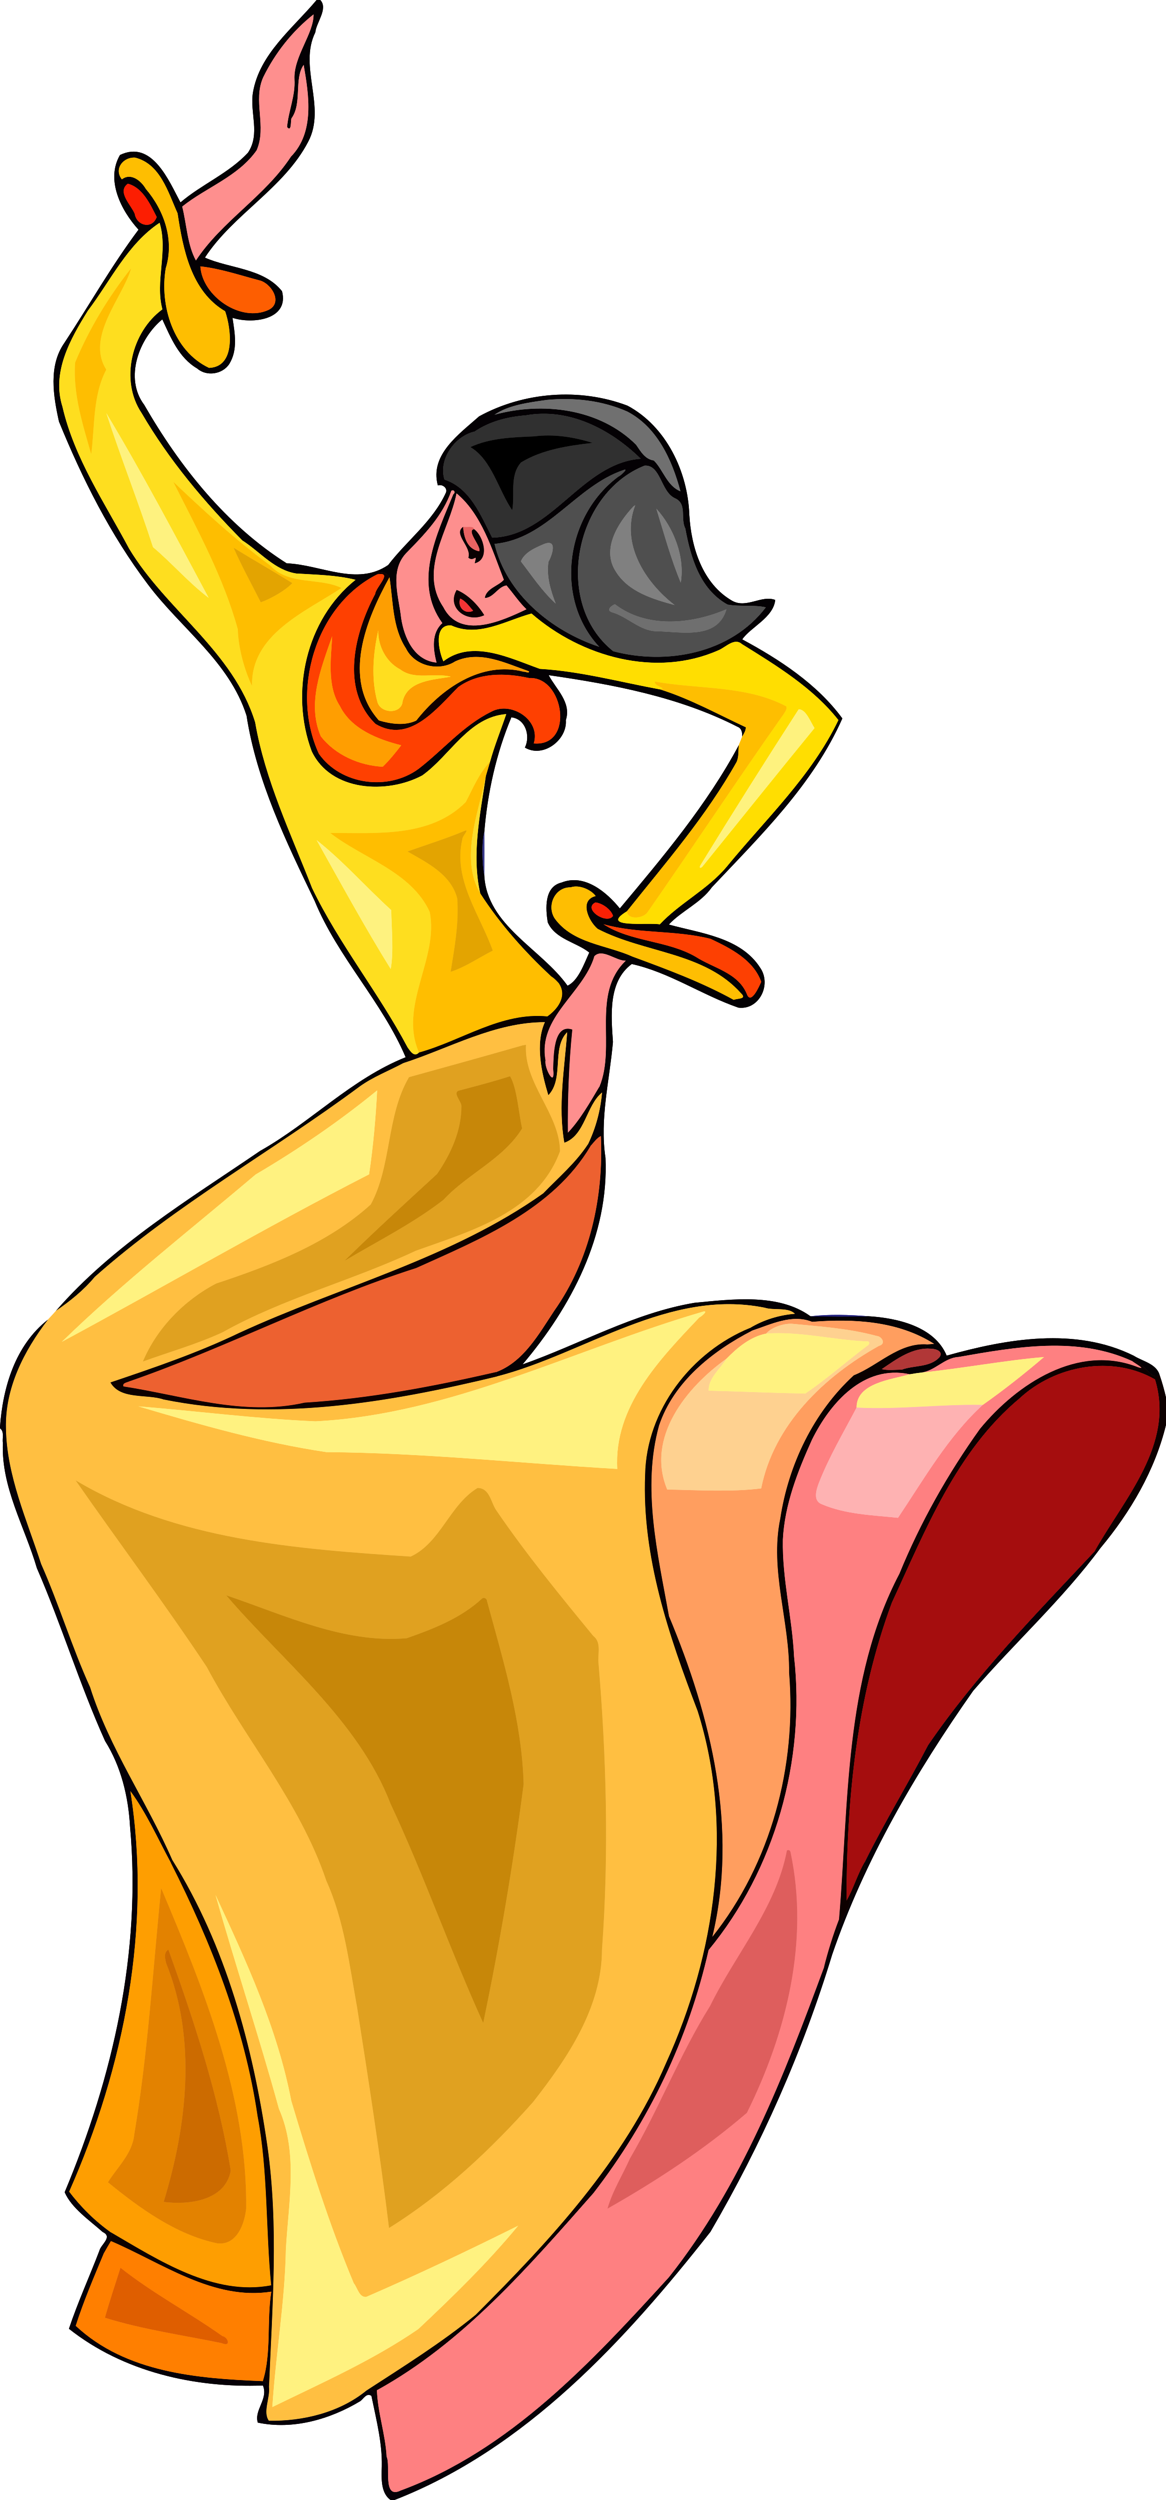 <?xml version="1.0" encoding="UTF-8" standalone="no"?>
<svg xmlns:rdf="http://www.w3.org/1999/02/22-rdf-syntax-ns#" xmlns="http://www.w3.org/2000/svg" height="1785pt" width="833pt" version="1.1" xmlns:cc="http://creativecommons.org/ns#" xmlns:dc="http://purl.org/dc/elements/1.1/" viewBox="0 0 833 1785">
<path fill="#040104" d="m226.2 0h2.61c5.82 6.15-2.94 16.18-3.54 23.09-12.18 24.68 8.07 53.23-5.09 78.09-17.3 33.26-53.7 51.89-73.8 82.74 17.35 7.83 42.07 7.51 55.11 24.03 5.24 20.5-21.37 23.59-35.4 18.95 1.65 10.94 3.93 22.77-2.22 32.85-4.76 7.5-16.25 9.3-22.97 3.36-13.1-7.65-18.9-22.02-24.94-35.1-16.54 13.6-27.37 41.85-12.95 61.02 25.39 44.04 58.56 85.82 101.81 113.18 24.36 0.92 50.18 16.53 72.51 1.2 13.38-17.55 31.99-31.21 41.29-51.76 1.22-3.38-2.72-6.13-5.8-5.05-6.04-21.98 15.44-36.79 29.47-49.33 31.93-17.46 71.91-20.55 106.01-7.62 27.75 14.81 43.06 47.25 44.16 77.8 1.31 23.32 9.38 49.49 30.91 61.68 10.19 5.36 20.8-4.48 30.46-0.77-1.25 12.63-17.75 19.52-23.56 28.16 26.42 14.22 53.41 31.77 71.52 56.43-20.98 47.3-58.32 83.52-93.24 120.58-7.98 11.25-21.52 16.74-30.74 26.58 22.24 6.19 51.36 9.03 65.3 30.9 8.29 12.03-0.76 30.25-15.54 28.45-25.91-8.92-49.34-25.23-76.22-31.17-17.03 12.5-14.72 36.96-13.45 55.64-2.37 27.46-9.58 55.04-5.33 82.69 2.48 55.38-24.5 106.53-59.27 147.57 40.91-14.37 79.6-36.76 122.88-44 27.19-2.62 60.08-6.88 82.86 9.62 13.72 0.26 27.45 0.41 41.17-0.05 20.49 1.2 47.47 7.22 56.11 28.15 42.99-12.05 92-20.61 133.68 0.08 6.31 3.99 16.18 5.7 18.46 13.78-6.03 4.68-11.67-10.65-19.43-9.88-39.12-18.11-83.47-10.19-124.21-3.05-10.25 0.56-16.77 10.01-26.88 11.19-0.66 0.08-2 0.25-2.66 0.33-3.78-0.09-8.02 0.43-10.92-2.47 8.75-3.18 20.09-1.46 26.85-8.86 2.82-3.95-2.13-5.91-5.38-6.02-3.26-0.23-6.9-0.07-3.85-3.14 1.78-0.11 3.56-0.21 5.35-0.39-25.74-16.4-57.6-18.05-87.16-15.71-14.5-5.78-29.27 1.8-43.03 6.32-0.32-0.49-0.97-1.47-1.29-1.96 9.67-5.82 20.77-9.19 32.01-10.11-4.57-4.86-15.18-2.25-21.5-4.33-68.77-13.85-128.18 32.8-191.36 49.06-0.15-1.06-0.28-2.11-0.41-3.15 19.46-7.29 30.38-27.13 41.33-43.66 25.57-36.18 35.34-81 33.35-124.84-3.13 1.58-5.06 4.64-7.4 7.13-0.45-0.31-1.36-0.92-1.81-1.23 5.6-11.59 8.94-24.13 10.04-36.95-0.33-1.52-1.21-2.82-1.85-4.2 11.99-28.96-5.97-66.08 18.83-89.94-7.02 0.28-16.8-9.13-22.5-3.15-6.29 8.66-10.07 19.14-17.8 26.81-4.69-3.12-7.89-9.18-12.97-12.42-19.09-17.76-36.55-37.36-50.72-59.29-6.28-27.92-0.06-56.09 4.02-83.82 0.99-3.37 1.96-6.75 2.98-10.09 3.2-11.6 7.76-22.73 11.59-34.11-26.88 2.08-39.98 29.53-60.03 43.81-25.19 13.44-65.28 11.59-78.96-17.27-15.66-41.88-4.23-94.05 31.35-122.42-13.83-3.42-28.15-3.61-42.28-4.48-15.64-2.36-25.93-15.54-38.62-23.61-27.24-27.49-52.46-57.52-72-91.01-15.66-23.4-7.1-57.94 14.89-73.99-5.41-20.23 4.22-41.44-2.01-61.81-22.98 15.28-34.94 41.25-51.22 62.75-12.58 20.26-26.04 43.95-18.17 68.64 8.49 36.83 30.09 68.41 47.62 101.3 26.49 43.99 74.5 73.29 90.04 124.01 7.13 41.35 25.5 79.42 40.66 118.3 19.25 39.96 47.5 74.66 68.23 113.77 2.44 4.42 2.11 9.36-3.13 11.27-10.4 5.58-21.56 9.78-31.19 16.74-62.42 46.32-130.87 84.08-189.16 135.85-7.95 9.57-17.54 17.23-27.74 24.26 40.83-47 94.9-79.41 145.83-114.18 36.03-20.29 65.24-51.44 104.02-66.91-16.87-39.69-48.56-71.51-65.02-111.64-20.37-42.3-41.4-85.49-48.65-132.27-12.34-38.65-46.99-62.39-70.44-93.65-26.77-35.38-46.84-75.37-63.57-116.31-4.05-18.28-7.61-39.72 3.82-56.09 17.74-26.91 33.69-55.1 53.01-80.92-12.55-13.77-23.55-35.64-13.24-53.3 23-11.08 35.08 18.72 43.21 33.86 15.03-12.86 34.47-20.74 48.2-35.49 9.05-13.38 1.18-28.73 3.61-43.14 4.73-27.48 28.41-45.58 45.46-65.91m-2.19 10.26c-15.13 11.92-27.45 27.54-35.93 44.82-7.64 16.8 2.69 35.27-4.74 52.23-13.15 18.75-35.96 26.39-53.17 40.17 3.18 12.56 3.65 27.43 9.8 38.49 18.62-28.23 49.23-45.7 67.88-74.11 17.05-17.5 12.87-43.81 9.1-65.56-7.05 9.88-0.9 27.58-8.77 38.26-0.57 2.32 0.11 10.04-3.09 6.15 0.99-11.47 6.06-22.4 5.28-34.14-0.74-16.16 13.89-32.64 13.64-46.31m-127.43 102.28c-8.27-0.63-15.53 7.86-9.51 15.53 6.44-4.99 13.73 1 17.1 6.81 13.17 15.43 20.48 36.63 14.23 56.68-4.47 26.41 5.3 59.01 30.93 71.11 19.31-0.68 15.84-27.89 11.53-40.44-24.42-14.34-30.09-44.38-34-69.96-6.78-15.08-12.31-35.21-30.28-39.73m-5.27 18.61c-8.03 5.86 2.55 15.41 4.94 21.57 1.48 8.69 12.62 11.12 15.71 2.2-4.59-9.03-10-21.03-20.65-23.77m51.82 59.02c1.28 21.29 29.01 40.49 49.01 30.98 10.3-5.39 1.39-19.4-7.28-21.11-13.77-3.64-27.56-8.32-41.73-9.87m247.5 95.35c-12.59 1.79-27.27 3.6-37.43 10.63 34.2-9.42 75.19-4.59 101.22 21.42 3.33 4.81 6.38 10.35 12.68 11.21 6.73 6.76 9.44 18.23 19.03 22.01-5.92-22.26-16.55-45.8-37.99-56.97-17.9-7.93-38.14-10.15-57.51-8.3m-15.02 11.02c-12.91 1-25.74 4.22-36.57 11.58-14.12 3.15-26.07 19.9-21.52 34.32 18.44 6.03 25.99 25.73 34.08 41.48 42.99-1.18 63.52-53.01 106.18-56.39-21.48-21.03-51.24-36.56-82.17-30.99m84.94 35.88c-50.01 19.64-65.76 98.2-22.43 132.58 38.21 10.07 84.05 1.59 109.02-31.38-8.43-1.96-18.5-0.33-27.39-1.98-19.72-10.92-26.28-33.51-30.13-54.28-3.7-7.13 1.54-17.68-7.38-21.61-10.22-4.65-10.05-23.98-21.69-23.33m-14.97 3.12c-34.35 11.48-54.47 49.29-92.31 52.77 8.54 35.91 40.69 62.16 74.87 73.53-32.53-34.74-23.94-94.02 13.94-121.75 0.5 0.21 7.54-6.01 3.5-4.55m-123.15 14.9c-6.14 17.81-19.44 31.42-32.36 44.59-11.97 12.88-5.08 31.13-3.48 46.35 2.14 13.91 9.23 30.19 25.28 31.69-2.5-9.63-3.79-21.09 4.16-28.17-21.02-28.86-4.05-63.33 7.84-92.05 1.89-1.29 0.31-3.68-1.44-2.41m3.72 1.81c-5.08 26.19-27.3 54.54-9.49 81.11 11.98 23.64 41.66 10.1 59.44 1.66-5.36-5.17-9.48-11.46-14.27-17.04-6.25 0.99-9.05 8.75-15.53 9.02 1.08-6.97 9.88-8.63 13.65-13.05-8.39-21.6-15.94-46.94-33.8-61.7m-56.67 57.84c-44.57 22.31-62.03 83.84-41.7 128.06 15.68 22.33 49.52 26.76 71.23 10.84 17.52-13.47 31.9-30.99 52.08-40.88 14.21-7.68 35.46 6.11 30.21 22.7 29.44 2.55 21.61-48.17-3.35-46.69-4.02-3.53-20.26-3.85-3.65-4.5 1.03-0.26 3.9 1.58 3.62-0.32-16.8-5.81-35.03-15.23-52.71-7.1-11.63 7.49-29.04 3.33-35.18-9.26-9.82-15.04-9.1-33.76-11.78-50.82-1.47-3.1-6.41-4.89-8.77-2.03m52.9 36.44c-12.87-0.93-9.08 18.2-5.61 25.66 20.7-15.9 47.43-2.24 68.84 5.36 29.12 1.73 57.49 9.46 86.1 14.72 21.3 6.68 40.9 17.6 61.08 26.98 0.07 2.51-1.46 4.6-2.58 6.72 0.19-2.72-0.35-5.93-3.23-7.03-41.96-21.43-88.81-30.2-135.01-36.89 5.26 10.03 16.37 19.34 12.28 32.12 1.1 14.09-16.22 27.36-29.25 19.59 4.09-8.36 0.44-20.44-9.66-21.61-10.86 25.9-17.03 53.82-19.35 81.82-2.07 7.85-1.48 23.14-0.02 31.03 1.9 35.9 40.62 52.27 59.48 78.78 7.67-3.48 11.87-15.72 15.53-23.69-8.96-7.26-24.51-9.56-29.68-21.63-1.55-9.68-2.65-25.35 9.91-28.34 16.48-6.58 32.46 7.14 41.6 18.51 30.65-36.59 62.25-74.03 85.03-116.63-0.5 3.98 0.09 8.24-1.61 12.01-21.66 38.62-50.89 72.24-78.39 106.66-20.49 12.43 15.69 7.79 23.51 9.32 14.28-15.25 33.95-24.72 47.67-40.97 27.82-34.03 60.77-64.84 79.95-104.9-18.04-22.98-44.27-38.93-68.93-54.26-5.46-4.87-11.69 2.38-16.78 4.4-44.61 19.8-97.93 4.76-133.54-26.23-18.46 5.01-37.92 17.3-57.34 8.5m85.31 187.01c-11.26-0.26-17.35 13.03-11.44 22.19 12.94 18 37.02 18.86 55.72 27.31 24.55 9.04 49.28 18.19 72.23 30.86 2.73-1.21 9.5-0.38 5.41-4.49-26.39-29.81-69.34-28.82-102.67-46.25-6.43-5.45-13.39-20.43-1.37-23.39-3.02-4.33-11.66-8.43-17.88-6.23m17.71 10.76c-9.55 4.71 8.26 16.25 12.59 9.64-1.54-4.79-7.75-9.09-12.59-9.64m5.65 15.56c19.62 12.74 45.43 11.48 65.87 23.23 12.56 8.13 30.15 11.28 36.54 26.45 2.95 8.43 8.88-5.2 10.38-8.54-5.58-15.73-22.01-23.99-36.15-30.67-25.09-6.41-51.59-3.49-76.64-10.47z"/>
<path fill="#fe8f8e" d="m224.01 10.26c0.25 13.67-14.38 30.15-13.64 46.31 0.78 11.74-4.29 22.67-5.28 34.14 3.2 3.89 2.52-3.83 3.09-6.15 7.87-10.68 1.72-28.38 8.77-38.26 3.77 21.75 7.95 48.06-9.1 65.56-18.65 28.41-49.26 45.88-67.88 74.11-6.15-11.06-6.62-25.93-9.8-38.49 17.21-13.78 40.02-21.42 53.17-40.17 7.43-16.96-2.9-35.43 4.74-52.23 8.48-17.28 20.8-32.9 35.93-44.82z"/>
<path fill="#febe01" d="m96.58 112.54c17.97 4.52 23.5 24.65 30.28 39.73 3.91 25.58 9.58 55.62 34 69.96 4.31 12.55 7.78 39.76-11.53 40.44-25.63-12.1-35.4-44.7-30.93-71.11 6.25-20.05-1.06-41.25-14.23-56.68-3.37-5.81-10.66-11.8-17.1-6.81-6.02-7.67 1.24-16.16 9.51-15.53z"/>
<path fill="#fc1e02" d="m91.31 131.15c10.65 2.74 16.06 14.74 20.65 23.77-3.09 8.92-14.23 6.49-15.71-2.2-2.39-6.16-12.97-15.71-4.94-21.57z"/>
<path fill="#fede1f" d="m62.8 221.81c16.28-21.5 28.24-47.47 51.22-62.75 6.23 20.37-3.4 41.58 2.01 61.81-21.99 16.05-30.55 50.59-14.89 73.99 19.54 33.49 44.76 63.52 72 91.01 12.69 8.07 22.98 21.25 38.62 23.61 14.13 0.87 28.45 1.06 42.28 4.48-35.58 28.37-47.01 80.54-31.35 122.42 13.68 28.86 53.77 30.71 78.96 17.27 20.05-14.28 33.15-41.73 60.03-43.81-3.83 11.38-8.39 22.51-11.59 34.11-7.85 8.24-12.12 18.82-17.32 28.74-25.33 25.54-63.83 21.93-96.73 22.08 23.32 18.14 57.67 27.39 70.97 56.23 6.81 33.16-22.46 67.12-7.61 100.48-3.43 3.74-6.33-0.8-8.22-3.65-20.73-39.11-48.98-73.81-68.23-113.77-15.16-38.88-33.53-76.95-40.66-118.3-15.54-50.72-63.55-80.02-90.04-124.01-17.53-32.89-39.13-64.47-47.62-101.3-7.87-24.69 5.59-48.38 18.17-68.64m30.84-30.17c-16.09 20.36-29.91 43.05-39.92 67.16-1.7 22.23 5.44 44.37 11.43 65.32 2.6-19.28 0.96-41.71 10.75-60.21-14.92-23.52 11.98-51.71 17.74-72.27m-17.67 103.33c10.4 32.11 22.97 63.59 33.33 95.69 13.67 11.51 25.58 25.48 39.78 36.2-23.69-44.19-47.38-89.06-73.11-131.89m47.91 49.14c17.2 34.18 35.89 68.12 46.06 105.2 0.34 13.39 4.73 29.11 10.1 40.34-0.92-36.73 37.9-52.78 63.84-69.82-15.12-7.57-37.74-1.64-50.74-15.99-24.61-18.12-47.17-38.71-69.26-59.73m102.29 255.7c17.23 30.72 34.71 62.74 52.96 92.08 2.2-11.99 0.64-28.7 0.38-42.11-17.94-16.26-34.2-34.89-53.34-49.97z"/>
<path fill="#fd5e01" d="m143.13 190.17c14.17 1.55 27.96 6.23 41.73 9.87 8.67 1.71 17.58 15.72 7.28 21.11-20 9.51-47.73-9.69-49.01-30.98z"/>
<path fill="#febe01" d="m93.64 191.64c-5.76 20.56-32.66 48.75-17.74 72.27-9.79 18.5-8.15 40.93-10.75 60.21-5.99-20.95-13.13-43.09-11.43-65.32 10.01-24.11 23.83-46.8 39.92-67.16z"/>
<path fill="#707070" d="m390.63 285.52c19.37-1.85 39.61 0.37 57.51 8.3 21.44 11.17 32.07 34.71 37.99 56.97-9.59-3.78-12.3-15.25-19.03-22.01-6.3-0.86-9.35-6.4-12.68-11.21-26.03-26.01-67.02-30.84-101.22-21.42 10.16-7.03 24.84-8.84 37.43-10.63z"/>
<path fill="#fef27f" d="m75.97 294.97c25.73 42.83 49.42 87.7 73.11 131.89-14.2-10.72-26.11-24.69-39.78-36.2-10.36-32.1-22.93-63.58-33.33-95.69z"/>
<path fill="#303030" d="m375.61 296.54c30.93-5.57 60.69 9.96 82.17 30.99-42.66 3.38-63.19 55.21-106.18 56.39-8.09-15.75-15.64-35.45-34.08-41.48-4.55-14.42 7.4-31.17 21.52-34.32 10.83-7.36 23.66-10.58 36.57-11.58m6.01 15.05c-15.28 0.69-31.34 1.07-45.49 7.62 15.26 9.12 19.85 30.31 29.79 45.03 1.99-10.85-2.06-24.79 6.29-34.1 15.25-9.29 33.93-11.98 50.97-13.95-13.26-4.14-27.63-6.4-41.56-4.6z"/>
<path d="m381.62 311.59c13.93-1.8 28.3 0.46 41.56 4.6-17.04 1.97-35.72 4.66-50.97 13.95-8.35 9.31-4.3 23.25-6.29 34.1-9.94-14.72-14.53-35.91-29.79-45.03 14.15-6.55 30.21-6.93 45.49-7.62z"/>
<path fill="#4f4f4f" d="m460.55 332.42c11.64-0.65 11.47 18.68 21.69 23.33 8.92 3.93 3.68 14.48 7.38 21.61 3.85 20.77 10.41 43.36 30.13 54.28 8.89 1.65 18.96 0.02 27.39 1.98-24.97 32.97-70.81 41.45-109.02 31.38-43.33-34.38-27.58-112.94 22.43-132.58m-8 29.09c-11 11.7-23.1 30.66-12.58 46.61 8.93 14.48 26.55 19.71 42.05 23.9-21.12-16.24-38.87-44.01-28.19-71.29-0.32 0.19-0.96 0.58-1.28 0.78m16.34 1.68c5.47 17.68 10.29 35.71 17.45 52.84 3.12-18.44-5.05-39.29-17.45-52.84m-29.57 68.2c-2.31 0.83-6.54 4.14-2.39 5.68 11.31 3.14 20.32 13.66 32.42 13.65 17.08 0.33 43.38 6.36 49.65-15.74-25.37 10.83-57.06 13.73-79.68-3.59z"/>
<path fill="#4f4f4f" d="m445.58 335.54c4.04-1.46-3 4.76-3.5 4.55-37.88 27.73-46.47 87.01-13.94 121.75-34.18-11.37-66.33-37.62-74.87-73.53 37.84-3.48 57.96-41.29 92.31-52.77m-56.88 52.84c-6.25 2.69-14 5.92-16.6 12.45 7.94 10.3 15.23 21.36 24.91 30.14-3.65-9.45-6.76-19.79-5.14-29.91 2.44-4.27 6.82-16.58-3.17-12.68z"/>
<path fill="#febe00" d="m123.88 344.11c22.09 21.02 44.65 41.61 69.26 59.73 13 14.35 35.62 8.42 50.74 15.99-25.94 17.04-64.76 33.09-63.84 69.82-5.37-11.23-9.76-26.95-10.1-40.34-10.17-37.08-28.86-71.02-46.06-105.2m43.04 46.99c5.81 13.28 12.89 25.98 19.39 38.9 7.73-2.8 17.49-8.46 22.47-13.67-13.7-8.56-28.09-16.63-41.86-25.23z"/>
<path fill="#fe8f8e" d="m322.43 350.44c1.75-1.27 3.33 1.12 1.44 2.41-11.89 28.72-28.86 63.19-7.84 92.05-7.95 7.08-6.66 18.54-4.16 28.17-16.05-1.5-23.14-17.78-25.28-31.69-1.6-15.22-8.49-33.47 3.48-46.35 12.92-13.17 26.22-26.78 32.36-44.59z"/>
<path fill="#fd8f8e" d="m326.15 352.25c17.86 14.76 25.41 40.1 33.8 61.7-3.77 4.42-12.57 6.08-13.65 13.05 6.48-0.27 9.28-8.03 15.53-9.02 4.79 5.58 8.91 11.87 14.27 17.04-17.78 8.44-47.46 21.98-59.44-1.66-17.81-26.57 4.41-54.92 9.49-81.11m8.46 45.9c3.89 3.49 6.62-4.12 4.56 4.01 11.09-2.82 6.17-19.57-0.54-24.37-0.17-2.51-5.4-1.08-7.74-1.61-7.44 5.17 6.35 14.39 3.72 21.97m-8.37 23.08c-7.51 13.01 7.61 23.78 19.7 18-4.61-7.61-12.03-14.97-19.7-18z"/>
<path fill="#808080" d="m452.55 361.51c0.32-0.2 0.96-0.59 1.28-0.78-10.68 27.28 7.07 55.05 28.19 71.29-15.5-4.19-33.12-9.42-42.05-23.9-10.52-15.95 1.58-34.91 12.58-46.61z"/>
<path fill="#7f7f7f" d="m468.89 363.19c12.4 13.55 20.57 34.4 17.45 52.84-7.16-17.13-11.98-35.16-17.45-52.84z"/>
<path fill="#080102" d="m334.61 398.15c2.63-7.58-11.16-16.8-3.72-21.97 0.4 7.32 2.93 15.91 11.45 17.42 1.95-3.02-9.44-14.63-3.71-15.81 6.71 4.8 11.63 21.55 0.54 24.37 2.06-8.13-0.67-0.52-4.56-4.01z"/>
<path fill="#e86362" d="m330.89 376.18c2.34 0.53 7.57-0.9 7.74 1.61-5.73 1.18 5.66 12.79 3.71 15.81-8.52-1.51-11.05-10.1-11.45-17.42z"/>
<path fill="#808080" d="m388.7 388.38c9.99-3.9 5.61 8.41 3.17 12.68-1.62 10.12 1.49 20.46 5.14 29.91-9.68-8.78-16.97-19.84-24.91-30.14 2.6-6.53 10.35-9.76 16.6-12.45z"/>
<path fill="#e3a401" d="m166.92 391.1c13.77 8.6 28.16 16.67 41.86 25.23-4.98 5.21-14.74 10.87-22.47 13.67-6.5-12.92-13.58-25.62-19.39-38.9z"/>
<path fill="#100" d="m269.48 410.09c2.36-2.86 7.3-1.07 8.77 2.03-16.68 30.11-34.1 72.66-7.53 102.29 8.35 2.45 18.51 4.01 26.69 0.05 17.91-22.84 46.37-42.71 76.89-34.84-16.61 0.65-0.37 0.97 3.65 4.5-16.61-3.76-36.1-4.1-50.49 6.37-15.61 15.49-35 40.76-59.2 26.36-25.2-24.65-14.99-64.97-0.23-92.74 0.52-5.07 13.17-16.13 1.45-14.02z"/>
<path fill="#fe4001" d="m269.48 410.09c11.72-2.11-0.93 8.95-1.45 14.02-14.76 27.77-24.97 68.09 0.23 92.74 24.2 14.4 43.59-10.87 59.2-26.36 14.39-10.47 33.88-10.13 50.49-6.37 24.96-1.48 32.79 49.24 3.35 46.69 5.25-16.59-16-30.38-30.21-22.7-20.18 9.89-34.56 27.41-52.08 40.88-21.71 15.92-55.55 11.49-71.23-10.84-20.33-44.22-2.87-105.75 41.7-128.06m-32.17 44.09c-7.83 22.6-18.27 48.05-8.14 71.51 10.41 13.48 27.72 20.93 44.29 21.76 4.75-4.59 9.68-10.72 13.2-15.33-16.37-4.16-35.61-11.44-43.79-27.98-9.6-14.74-6.18-35.27-5.56-49.96z"/>
<path fill="#fd9e02" d="m278.25 412.12c2.68 17.06 1.96 35.78 11.78 50.82 6.14 12.59 23.55 16.75 35.18 9.26 17.68-8.13 35.91 1.29 52.71 7.1 0.28 1.9-2.59 0.06-3.62 0.32-30.52-7.87-58.98 12-76.89 34.84-8.18 3.96-18.34 2.4-26.69-0.05-26.57-29.63-9.15-72.18 7.53-102.29m-8 37.82c-3.71 16.71-5.27 34.59-0.63 51.28 2.34 8.46 17.31 8.94 18.06-0.56 3.69-15 22.44-15.27 34.43-17.5-11.92-3.09-25.83 2.66-36.2-5.23-10.16-5.32-15.98-16.9-15.66-27.99z"/>
<path fill="#0c0001" d="m326.24 421.23c7.67 3.03 15.09 10.39 19.7 18-12.09 5.78-27.21-4.99-19.7-18m2.52 6.11c-2.15 6.36 3.5 11.58 9.28 8.75-2.82-3.15-5.31-7.02-9.28-8.75z"/>
<path fill="#f43435" d="m328.76 427.34c3.97 1.73 6.46 5.6 9.28 8.75-5.78 2.83-11.43-2.39-9.28-8.75z"/>
<path fill="#6f6f6f" d="m439.32 431.39c22.62 17.32 54.31 14.42 79.68 3.59-6.27 22.1-32.57 16.07-49.65 15.74-12.1 0.01-21.11-10.51-32.42-13.65-4.15-1.54 0.08-4.85 2.39-5.68z"/>
<path fill="#ffde01" d="m322.38 446.53c19.42 8.8 38.88-3.49 57.34-8.5 35.61 30.99 88.93 46.03 133.54 26.23 5.09-2.02 11.32-9.27 16.78-4.4 24.66 15.33 50.89 31.28 68.93 54.26-19.18 40.06-52.13 70.87-79.95 104.9-13.72 16.25-33.39 25.72-47.67 40.97-7.82-1.53-44 3.11-23.51-9.32 0.87 6.64 12.27 4.88 14.94 0.32 32.64-46.84 64.11-94.53 97.06-141.17 0.92-1.65 2.59-3.45 1.88-5.46-28.56-15.14-62.59-12.07-93.88-17.7-0.48 3.65 9.27 4.43 3.87 5.61-28.61-5.26-56.98-12.99-86.1-14.72-21.41-7.6-48.14-21.26-68.84-5.36-3.47-7.46-7.26-26.59 5.61-25.66m248.19 59.9c-23.77 36.79-47.16 73.85-70.09 111.17-1.12 1.81-0.33 2.83 1.3 1.19 26.71-32.95 53.33-66.23 80.14-98.96-2.83-4.21-6.04-13.5-11.35-13.4z"/>
<path fill="#ffde1f" d="m270.25 449.94c-0.32 11.09 5.5 22.67 15.66 27.99 10.37 7.89 24.28 2.14 36.2 5.23-11.99 2.23-30.74 2.5-34.43 17.5-0.75 9.5-15.72 9.02-18.06 0.56-4.64-16.69-3.08-34.57 0.63-51.28z"/>
<path fill="#ff9e01" d="m237.31 454.18c-0.62 14.69-4.04 35.22 5.56 49.96 8.18 16.54 27.42 23.82 43.79 27.98-3.52 4.61-8.45 10.74-13.2 15.33-16.57-0.83-33.88-8.28-44.29-21.76-10.13-23.46 0.31-48.91 8.14-71.51z"/>
<path fill="#febe01" d="m467.84 486.66c31.29 5.63 65.32 2.56 93.88 17.7 0.71 2.01-0.96 3.81-1.88 5.46-32.95 46.64-64.42 94.33-97.06 141.17-2.67 4.56-14.07 6.32-14.94-0.32 27.5-34.42 56.73-68.04 78.39-106.66 1.7-3.77 1.11-8.03 1.61-12.01 0.76-2.02 1.55-4.03 2.37-6.03 1.12-2.12 2.65-4.21 2.58-6.72-20.18-9.38-39.78-20.3-61.08-26.98 5.4-1.18-4.35-1.96-3.87-5.61z"/>
<path fill="#fef27e" d="m570.57 506.43c5.31-0.1 8.52 9.19 11.35 13.4-26.81 32.73-53.43 66.01-80.14 98.96-1.63 1.64-2.42 0.62-1.3-1.19 22.93-37.32 46.32-74.38 70.09-111.17z"/>
<path fill="#ffbe00" d="m332.77 572.69c5.2-9.92 9.47-20.5 17.32-28.74-1.02 3.34-1.99 6.72-2.98 10.09-5.26 26.65-18.79 58.38-4.02 83.82 14.17 21.93 31.63 41.53 50.72 59.29 13.12 8.44 8.13 20.95-2.74 28.58-33.17-3.25-61.08 17.31-91.67 25.75-14.85-33.36 14.42-67.32 7.61-100.48-13.3-28.84-47.65-38.09-70.97-56.23 32.9-0.15 71.4 3.46 96.73-22.08m-1.22 20.72c-13.15 5.51-27.78 10.02-40.37 14.54 13.49 7.76 31.15 16.23 35.51 33.57 1.26 17.54-1.91 35.06-4.72 52.3 10.61-3.43 20.08-10.09 30.04-15.12-9.11-25.6-28.53-50.6-21.76-79.39-0.17-2.31 5.88-8.06 1.3-5.9z"/>
<path fill="#fbdc2b" d="m343.09 637.86c-14.77-25.44-1.24-57.17 4.02-83.82-4.08 27.73-10.3 55.9-4.02 83.82z"/>
<path fill="#e3a401" d="m331.55 593.41c4.58-2.16-1.47 3.59-1.3 5.9-6.77 28.79 12.65 53.79 21.76 79.39-9.96 5.03-19.43 11.69-30.04 15.12 2.81-17.24 5.98-34.76 4.72-52.3-4.36-17.34-22.02-25.81-35.51-33.57 12.59-4.52 27.22-9.03 40.37-14.54z"/>
<path fill="#36378a" d="m345.97 625c-1.46-7.89-2.05-23.18 0.02-31.03 0.07 10.34 0.01 20.68-0.02 31.03z"/>
<path fill="#fef27f" d="m226.17 599.81c19.14 15.08 35.4 33.71 53.34 49.97 0.26 13.41 1.82 30.12-0.38 42.11-18.25-29.34-35.73-61.36-52.96-92.08z"/>
<path fill="#febe02" d="m407.69 633.54c6.22-2.2 14.86 1.9 17.88 6.23-12.02 2.96-5.06 17.94 1.37 23.39 33.33 17.43 76.28 16.44 102.67 46.25 4.09 4.11-2.68 3.28-5.41 4.49-22.95-12.67-47.68-21.82-72.23-30.86-18.7-8.45-42.78-9.31-55.72-27.31-5.91-9.16 0.18-22.45 11.44-22.19z"/>
<path fill="#fa2004" d="m425.4 644.3c4.84 0.55 11.05 4.85 12.59 9.64-4.33 6.61-22.14-4.93-12.59-9.64z"/>
<path fill="#fd4002" d="m431.05 659.86c25.05 6.98 51.55 4.06 76.64 10.47 14.14 6.68 30.57 14.94 36.15 30.67-1.5 3.34-7.43 16.97-10.38 8.54-6.39-15.17-23.98-18.32-36.54-26.45-20.44-11.75-46.25-10.49-65.87-23.23z"/>
<path fill="#fe8f8e" d="m424.58 682.76c5.7-5.98 15.48 3.43 22.5 3.15-24.8 23.86-6.84 60.98-18.83 89.94-6.73 11.29-13.94 24-22.59 32.99-0.21-24.68 0.71-49.22 3.17-73.75-13.67-4.52-13.24 19.41-13.61 28.02 1.74 14.79-6.7-0.68-5.54-6.02-5.69-30.81 26.91-47.74 34.9-74.33z"/>
<path fill="#090100" d="m406.78 709.57c7.73-7.67 11.51-18.15 17.8-26.81-7.99 26.59-40.59 43.52-34.9 74.33-1.16 5.34 7.28 20.81 5.54 6.02 0.37-8.61-0.06-32.54 13.61-28.02-2.46 24.53-3.38 49.07-3.17 73.75 8.65-8.99 15.86-21.7 22.59-32.99 0.64 1.38 1.52 2.68 1.85 4.2-11.42 9.28-12.03 30.6-26.94 35.86-4.64-26.22 0.1-52.73 2.04-78.93-11.27 11.16-2 33.12-13.47 45.01-4.76-15.83-9.54-36.45-2.48-52.17-35.7-0.06-67.87 18.47-101.2 29.28 5.24-1.91 5.57-6.85 3.13-11.27 1.89 2.85 4.79 7.39 8.22 3.65 30.59-8.44 58.5-29 91.67-25.75 10.87-7.63 15.86-20.14 2.74-28.58 5.08 3.24 8.28 9.3 12.97 12.42z"/>
<path fill="#ffbf41" d="m288.05 759.1c33.33-10.81 65.5-29.34 101.2-29.28-7.06 15.72-2.28 36.34 2.48 52.17 11.47-11.89 2.2-33.85 13.47-45.01-1.94 26.2-6.68 52.71-2.04 78.93 14.91-5.26 15.52-26.58 26.94-35.86-1.1 12.82-4.44 25.36-10.04 36.95-8.76 13.35-20.96 23.66-31.95 35.07-65.55 46.57-145.05 66.35-217.34 99.68-29.53 14.21-60.75 24.8-91.84 35.3 7.15 12.51 26.06 8.06 37.91 12.12 79.37 16.03 160.49 2.33 238.16-16.42 63.18-16.26 122.59-62.91 191.36-49.06 6.32 2.08 16.93-0.53 21.5 4.33-11.24 0.92-22.34 4.29-32.01 10.11-41.9 17.11-74.06 58.67-74.95 104.77-2.36 58.4 16.92 114.8 37.52 168.7 26.1 82.4 12.9 173.6-22.52 251.3-29.98 69.9-82.89 126.7-136.12 179.9-24.5 20-51.44 36.8-77.94 54-19.15 15.7-45.37 22-69.75 21.6-4.53-6.1 0.94-16.5 0.06-24 2.35-57.4 7.05-115.1-1.17-172.4-10.31-71.1-29.57-142.7-67.96-204.1-18.2-41.7-44.87-79.6-58.66-123.2-13.08-28.8-22.2-59.2-35.02-88.1-10.22-31.6-24.53-62.8-25.11-96.7-0.75-28.85 12.86-55.39 29.98-77.67 1.96-2.06 3.89-4.14 5.75-6.28 10.2-7.03 19.79-14.69 27.74-24.26 58.29-51.77 126.74-89.53 189.16-135.85 9.63-6.96 20.79-11.16 31.19-16.74m85.31-12.7c-26.96 7.71-54.19 15.25-81.14 22.69-16.28 27.77-12.26 63.18-27.32 90.9-30.94 28-71.26 43.47-110.46 56.45-22.78 11.88-42.34 31.87-52.32 55.62 19.04-6.91 38.58-12.37 57.01-20.93 43.6-24.39 92.7-36.87 137.88-58.14 39.27-14.1 86.99-27.28 103.04-71.04-0.28-26.99-25.96-48.2-24.31-75.98-0.59 0.1-1.79 0.32-2.38 0.43m-103.91 32.1c-27.25 22.29-56.57 42.25-86.84 60.07-46.48 39.39-94.82 77-138.47 119.5 73.38-39.5 145.35-81.6 219.54-119.6 2.97-19.63 4.9-41.93 5.77-59.97m233.02 157.92c-92.19 26.82-179.85 73.38-277.06 78.38-42.21-1.8-85.2-7.4-126.64-10.7 44.07 13.1 88.76 25.9 134.46 32.7 69.42 0.5 138.61 8 207.77 12-2.62-44.5 30.41-78.42 58.62-108.16 1.27-0.45 6.79-5.07 2.85-4.22m-448.39 120.58c30.92 44.4 63.62 88 93.68 133.2 27.41 51.5 66.62 96.8 85.39 152.6 12.9 28.6 16.41 59.8 21.97 90.3 8.27 52.5 16.38 104.9 22.83 157.6 38.83-24.2 72.61-55.9 102.85-89.9 24.67-31.5 49.1-67.4 49.24-108.9 5.05-68.7 3.17-137.7-2.63-206.2-0.1-6 1.97-13.4-3.56-17.6-23.81-29-47.67-58.1-68.89-89.1-4.35-5.7-4.77-16.5-13.76-16.6-19.96 12-26.37 39.1-47.8 49-81.24-5.4-167.43-11.6-239.32-54.4m99.87 295.9c14.5 51.2 31.27 101.6 45.33 152.8 14 31.6 6.71 67.3 4.94 100.5-0.71 37.7-7.27 74.9-9.67 112.4 35.24-17.2 71.76-33.3 104.31-55.7 24.82-23.3 49.64-47.5 71.34-73.8-35.79 17.8-71.8 34.9-108.46 50.8-5.16 0.7-6.46-6.8-8.99-9.7-17.74-42.4-31.49-86.3-44.66-130.3-9.86-51.6-32.22-99.8-54.14-147z"/>
<path fill="#e0a120" d="m373.36 746.4c0.59-0.11 1.79-0.33 2.38-0.43-1.65 27.78 24.03 48.99 24.31 75.98-16.05 43.76-63.77 56.94-103.04 71.04-45.18 21.27-94.28 33.75-137.88 58.14-18.43 8.56-37.97 14.02-57.01 20.93 9.98-23.75 29.54-43.74 52.32-55.62 39.2-12.98 79.52-28.45 110.46-56.45 15.06-27.72 11.04-63.13 27.32-90.9 26.95-7.44 54.18-14.98 81.14-22.69m-8.98 22.03c-11.82 3.8-23.84 6.9-35.84 10.09-5.81 1.14 0.85 7.39 1.13 10.95 0.15 17.56-7.57 34.54-17.42 48.77-22.2 20.4-44.68 40.89-66.02 61.88 23.51-13.99 48.6-26.5 70.47-43.41 17.21-18.61 42.74-29.1 56.26-50.99-2.56-11.8-3.62-28.78-8.58-37.29z"/>
<path fill="#c78709" d="m364.38 768.43c4.96 8.51 6.02 25.49 8.58 37.29-13.52 21.89-39.05 32.38-56.26 50.99-21.87 16.91-46.96 29.42-70.47 43.41 21.34-20.99 43.82-41.48 66.02-61.88 9.85-14.23 17.57-31.21 17.42-48.77-0.28-3.56-6.94-9.81-1.13-10.95 12-3.19 24.02-6.29 35.84-10.09z"/>
<path fill="#fff280" d="m269.45 778.5c-0.87 18.04-2.8 40.34-5.77 59.97-74.19 38-146.16 80.1-219.54 119.6 43.65-42.5 91.99-80.11 138.47-119.5 30.27-17.82 59.59-37.78 86.84-60.07z"/>
<path fill="#ed6130" d="m421.87 818.23c2.34-2.49 4.27-5.55 7.4-7.13 1.99 43.84-7.78 88.66-33.35 124.84-10.95 16.53-21.87 36.37-41.33 43.66-45.07 10.38-90.75 19.04-136.99 21.9-43.6 9.9-86.68-5.02-129.42-11.58-1.04-2.59 2.54-2.85 4.17-3.68 69.51-24.05 134.88-58.57 204.95-80.92 46.1-20.78 97.62-41.69 124.57-87.09z"/>
<path fill="#0d0000" d="m388.11 852.07c10.99-11.41 23.19-21.72 31.95-35.07 0.45 0.31 1.36 0.92 1.81 1.23-26.95 45.4-78.47 66.31-124.57 87.09-70.07 22.35-135.44 56.87-204.95 80.92-1.63 0.83-5.21 1.09-4.17 3.68 42.74 6.56 85.82 21.48 129.42 11.58 46.24-2.86 91.92-11.52 136.99-21.9 0.13 1.04 0.26 2.09 0.41 3.15-77.67 18.75-158.79 32.45-238.16 16.42-11.85-4.06-30.76 0.39-37.91-12.12 31.09-10.5 62.31-21.09 91.84-35.3 72.29-33.33 151.79-53.11 217.34-99.68z"/>
<path fill="#fff280" d="m502.47 936.42c3.94-0.85-1.58 3.77-2.85 4.22-28.21 29.74-61.24 63.66-58.62 108.16-69.16-4-138.35-11.5-207.77-12-45.7-6.8-90.39-19.6-134.46-32.7 41.44 3.3 84.43 8.9 126.64 10.7 97.21-5 184.87-51.56 277.06-78.38z"/>
<path fill="#212080" d="m579.04 939.81c13.64-1.59 27.49-1.09 41.17-0.05-13.72 0.46-27.45 0.31-41.17 0.05z"/>
<path fill="#ff9e5f" d="m537.14 950.09c13.76-4.52 28.53-12.1 43.03-6.32 29.56-2.34 61.42-0.69 87.16 15.71-1.79 0.18-3.57 0.28-5.35 0.39-19.95-1.18-34.51 15.17-51.97 22.08-28.76 26.35-46.79 63.95-52.58 102.45-7.63 36.8 6.75 73.1 6.32 109.8 5.54 66.8-12.89 136.1-54.91 188.8 18.73-77.5-0.83-157.2-30.91-229-8.01-44.5-19.5-91.5-7.13-136.2 10.46-31.25 38.03-53.1 66.34-67.71m10.23 2.06c-11.26 2.2-20.52 9.92-28.35 17.91-28.53 20.25-57.84 56.44-42.35 93.44 21.84 0.4 45.9 1.9 67.13-0.8 9.1-45.7 44.96-79.84 84.11-101.77 5.34-1.29 2.19-6.92-1.73-7.13-19.62-5.32-40.14-6.73-60.32-8.66-6.28-0.39-15.23 2.83-18.49 7.01z"/>
<path fill="#060007" d="m0 1018.8c2.01-28.31 10.92-58.34 34.21-76.57-17.12 22.28-30.73 48.82-29.98 77.67 0.58 33.9 14.89 65.1 25.11 96.7 12.82 28.9 21.94 59.3 35.02 88.1 13.79 43.6 40.46 81.5 58.66 123.2-0.24 0.5-0.71 1.5-0.95 2.1-9.31-17.2-17.56-35.8-28.93-51.2 15.4 97.1-4.3 196.9-43.72 286 8.51 11.2 18.46 21 29.85 29.1 1.68 6-6.05 8.8-5.18 15.1-7.06 17-14.44 34.1-19.99 51.6 35.94 33.6 87.09 37.6 133.65 39.5 2.4 0.4 3.87 1.9 4.4 4.3 0.88 7.5-4.59 17.9-0.06 24 24.38 0.4 50.6-5.9 69.75-21.6 9.02-3.4 5.62 11.3 7.47 15.8 3.53 10.2 1.6 21.9 6.9 31.5 3.05 6.3-3.26 30.6 9.97 24.1 78.45-28.9 136.75-92.1 191.69-152.3 51.92-65.4 82.16-143.7 110.74-221.1 5.38-10.8 9.83-30.1 17.74-43.5 2.04-11.5 12.04-20.8 11.8-32.5 13.96-28.2 30.41-54.9 44.9-82.8 34.38-50.2 77.31-93.9 118.83-138.2 1.43-0.9 2.9-1.7 4.35-2.6-27.22 36.8-61.21 67.5-90.99 102-41.04 58.3-77.59 120.9-100.75 188.4-21.02 69.1-50.54 135.6-86.96 197.9-60.97 77.5-131.87 154.9-225.83 191.5h-2.63c-6.41-4.5-6.55-13.5-6.42-20.6 1.06-18.2-3.69-36.1-7.3-53.8-3.5-2.4-5.6 2.1-8.01 3.8-21.63 13-48.19 20.6-73.15 15.3-2.84-8.9 7.68-16.9 3.64-26.5-48.88 1.8-99.67-9.7-138.58-40.5 6.31-18.9 14.62-37.1 21.74-55.7 1.11-4.6 9.81-9.9 2.35-13.4-9.53-8.5-22.19-17-27.14-28.4 34.47-82.2 54.91-171.7 46.69-261.2-1.21-21.4-6.42-42.8-17.85-61-18.21-40.4-31.05-82.8-48.7-123.4-8.67-29.6-25.57-57.6-24.28-89.4-0.59-3.3 1.26-8-2.06-10.4v-1z"/>
<path fill="#fed190" d="m547.37 952.15c3.26-4.18 12.21-7.4 18.49-7.01 20.18 1.93 40.7 3.34 60.32 8.66 3.92 0.21 7.07 5.84 1.73 7.13-39.15 21.93-75.01 56.07-84.11 101.77-21.23 2.7-45.29 1.2-67.13 0.8-15.49-37 13.82-73.19 42.35-93.44-4.44 7.29-12.98 13.74-12.75 22.84 23.01 0.59 46.03 1.64 69.02 2.09 15.49-10.51 29.52-23.02 44.47-34.27 1.67-0.73 1.68-3.52-0.57-2.98-24.04-1.06-47.67-7.32-71.82-5.59z"/>
<path fill="#0a0000" d="m460.9 1052.9c0.89-46.1 33.05-87.66 74.95-104.77 0.32 0.49 0.97 1.47 1.29 1.96-28.31 14.61-55.88 36.46-66.34 67.71-12.37 44.7-0.88 91.7 7.13 136.2 30.08 71.8 49.64 151.5 30.91 229 42.02-52.7 60.45-122 54.91-188.8 0.43-36.7-13.95-73-6.32-109.8 5.79-38.5 23.82-76.1 52.58-102.45 17.46-6.91 32.02-23.26 51.97-22.08-3.05 3.07 0.59 2.91 3.85 3.14-13.67-1.42-25.3 7.32-35.95 14.54 4.67 1.07 9.67 0.43 14.48 0.34 2.9 2.9 7.14 2.38 10.92 2.47-1.78 0.26-3.54 0.57-5.3 0.84-33.04-7.12-56.99 20.6-69.93 46.8-10.22 22.6-19.48 46.2-20.77 71.2-0.57 28.1 6.66 55.5 8 83.5 8.33 74.2-13.65 152.2-61.04 209.6-14.29 63.2-42.7 122.4-82.32 173.6-46.18 52.3-92.8 106.6-154.65 140.7 0.56 16.1 6.08 31.4 6.94 47.5-5.3-9.6-3.37-21.3-6.9-31.5-1.85-4.5 1.55-19.2-7.47-15.8 26.5-17.2 53.44-34 77.94-54 53.23-53.2 106.14-110 136.12-179.9 35.42-77.7 48.62-168.9 22.52-251.3-20.6-53.9-39.88-110.3-37.52-168.7z"/>
<path fill="#fff280" d="m519.02 970.06c7.83-7.99 17.09-15.71 28.35-17.91 24.15-1.73 47.78 4.53 71.82 5.59 2.25-0.54 2.24 2.25 0.57 2.98-14.95 11.25-28.98 23.76-44.47 34.27-22.99-0.45-46.01-1.5-69.02-2.09-0.23-9.1 8.31-15.55 12.75-22.84z"/>
<path fill="#fe8081" d="m684.82 968.84c40.74-7.14 85.09-15.06 124.21 3.05 1.99 1.52 10.59 6.42 4.02 4.33-42.82-17.01-86.52 11.85-112.91 43.98-22.98 32.1-42.57 66.8-57.54 103.4-39.7 75.6-36.1 164.1-43.17 246.8-4.3 11.2-7.86 22.7-10.82 34.4-28.58 77.4-58.82 155.7-110.74 221.1-54.94 60.2-113.24 123.4-191.69 152.3-13.23 6.5-6.92-17.8-9.97-24.1-0.86-16.1-6.38-31.4-6.94-47.5 61.85-34.1 108.47-88.4 154.65-140.7 39.62-51.2 68.03-110.4 82.32-173.6 47.39-57.4 69.37-135.4 61.04-209.6-1.34-28-8.57-55.4-8-83.5 1.29-25 10.55-48.6 20.77-71.2 12.94-26.2 36.89-53.92 69.93-46.8-13.48 3.86-38.14 6.21-38.05 23.8-9.34 17.8-19.72 35.2-27.02 54-1.83 4.9-4.21 12.6 2.19 15 17.05 7.3 36.25 7.8 54.45 9.7 18.58-27.7 35.7-57.9 60.52-80.6 14.89-10.45 30.45-22.78 43.81-34.21-27.44 2.27-58.91 8.17-87.94 11.14 10.11-1.18 16.63-10.63 26.88-11.19m-122.62 352.36c-7.77 41.1-36.75 74-54.93 111.1-21.78 34.8-36.44 73.4-57.2 108.8-5.29 11.9-12.49 23.2-16.05 35.8 34.93-19.8 68.96-42.1 99.55-68.4 28.36-57.2 44.66-122.7 31.15-186.2-0.44-1.3-1.28-1.7-2.52-1.1z"/>
<path fill="#b13737" d="m629.88 977.55c10.65-7.22 22.28-15.96 35.95-14.54 3.25 0.11 8.2 2.07 5.38 6.02-6.76 7.4-18.1 5.68-26.85 8.86-4.81 0.09-9.81 0.73-14.48-0.34z"/>
<path fill="#fef180" d="m657.94 980.03c29.03-2.97 60.5-8.87 87.94-11.14-13.36 11.43-28.92 23.76-43.81 34.21-30.04-0.6-60.24 3.5-90.14 1.9-0.09-17.59 24.57-19.94 38.05-23.8 1.76-0.27 3.52-0.58 5.3-0.84 0.66-0.08 2-0.25 2.66-0.33z"/>
<path fill="#0d0000" d="m700.14 1020.2c26.39-32.13 70.09-60.99 112.91-43.98 6.57 2.09-2.03-2.81-4.02-4.33 7.76-0.77 13.4 14.56 19.43 9.88 1.79 5.24 3.29 10.57 4.54 15.98v19.55c-7.88 32.5-25.47 62.4-46.77 87.9-1.45 0.9-2.92 1.7-4.35 2.6 20.95-37.5 57.58-76.3 43.28-122.92-30.51-17.58-71.26-10.15-96.77 13.5-45.02 37.52-67.17 93.92-91.22 145.82-25.2 67.7-32.46 141-32.4 212.8 5.08-8.7 7.96-19.4 13.38-28.2 0.24 11.7-9.76 21-11.8 32.5-7.91 13.4-12.36 32.7-17.74 43.5 2.96-11.7 6.52-23.2 10.82-34.4 7.07-82.7 3.47-171.2 43.17-246.8 14.97-36.6 34.56-71.3 57.54-103.4z"/>
<path fill="#a50d0e" d="m728.39 998.38c25.51-23.65 66.26-31.08 96.77-13.5 14.3 46.62-22.33 85.42-43.28 122.92-41.52 44.3-84.45 88-118.83 138.2-14.49 27.9-30.94 54.6-44.9 82.8-5.42 8.8-8.3 19.5-13.38 28.2-0.06-71.8 7.2-145.1 32.4-212.8 24.05-51.9 46.2-108.3 91.22-145.82z"/>
<path fill="#feb2b2" d="m611.93 1005c29.9 1.6 60.1-2.5 90.14-1.9-24.82 22.7-41.94 52.9-60.52 80.6-18.2-1.9-37.4-2.4-54.45-9.7-6.4-2.4-4.02-10.1-2.19-15 7.3-18.8 17.68-36.2 27.02-54z"/>
<path fill="#e0a120" d="m54.08 1057c71.89 42.8 158.08 49 239.32 54.4 21.43-9.9 27.84-37 47.8-49 8.99 0.1 9.41 10.9 13.76 16.6 21.22 31 45.08 60.1 68.89 89.1 5.53 4.2 3.46 11.6 3.56 17.6 5.8 68.5 7.68 137.5 2.63 206.2-0.14 41.5-24.57 77.4-49.24 108.9-30.24 34-64.02 65.7-102.85 89.9-6.45-52.7-14.56-105.1-22.83-157.6-5.56-30.5-9.07-61.7-21.97-90.3-18.77-55.8-57.98-101.1-85.39-152.6-30.06-45.2-62.76-88.8-93.68-133.2m107.63 82.1c39.66 46.4 94.23 88.9 117.35 148.8 24.07 51.3 42.7 104.9 66.14 156.4 11.75-56.3 21.44-113.4 28.86-170.4-1.21-44.7-14.49-87.9-26.17-130.8-0.04-1.7-2.04-2.8-3.42-1.8-15.08 14-34.75 21.7-53.93 28.4-44.83 3.9-87.47-16.7-128.83-30.6z"/>
<path fill="#c78709" d="m161.71 1139.1c41.36 13.9 84 34.5 128.83 30.6 19.18-6.7 38.85-14.4 53.93-28.4 1.38-1 3.38 0.1 3.42 1.8 11.68 42.9 24.96 86.1 26.17 130.8-7.42 57-17.11 114.1-28.86 170.4-23.44-51.5-42.07-105.1-66.14-156.4-23.12-59.9-77.69-102.4-117.35-148.8z"/>
<path fill="#fe9e01" d="m93.14 1278.8c11.37 15.4 19.62 34 28.93 51.2 28.89 57 52.66 117.4 61.98 180.9 7.54 39.8 5.73 80.7 9.7 120.8-41.08 7.8-80.28-17.9-114.48-37.8-11.39-8.1-21.34-17.9-29.85-29.1 39.42-89.1 59.12-188.9 43.72-286m22.01 69.4c-5.93 58.6-9.41 117.6-19.21 175.8-1.29 13.6-11.93 23.1-18.79 34.1 22.47 18.3 48.48 37.4 78.19 43.6 13.79 1.5 19.36-13.8 20.5-24.9 0.86-79.8-30.57-157.3-60.69-228.6z"/>
<path fill="#de5e5d" d="m562.2 1321.2c1.24-0.6 2.08-0.2 2.52 1.1 13.51 63.5-2.79 129-31.15 186.2-30.59 26.3-64.62 48.6-99.55 68.4 3.56-12.6 10.76-23.9 16.05-35.8 20.76-35.4 35.42-74 57.2-108.8 18.18-37.1 47.16-70 54.93-111.1z"/>
<path fill="#0d0100" d="m123.02 1327.9c38.39 61.4 57.65 133 67.96 204.1 8.22 57.3 3.52 115 1.17 172.4-0.53-2.4-2-3.9-4.4-4.3 6.3-19.9 2.7-42.8 6.07-63.9-41.47 6.5-78.3-20.6-114.57-36.1-1.78 2.9-3.47 5.9-5.16 8.9-0.87-6.3 6.86-9.1 5.18-15.1 34.2 19.9 73.4 45.6 114.48 37.8-3.97-40.1-2.16-81-9.7-120.8-9.32-63.5-33.09-123.9-61.98-180.9 0.24-0.6 0.71-1.6 0.95-2.1z"/>
<path fill="#e38200" d="m115.15 1348.2c30.12 71.3 61.55 148.8 60.69 228.6-1.14 11.1-6.71 26.4-20.5 24.9-29.71-6.2-55.72-25.3-78.19-43.6 6.86-11 17.5-20.5 18.79-34.1 9.8-58.2 13.28-117.2 19.21-175.8m5.13 43.8c-3.5 2.2-2.38 6.6-1.44 10 21.81 54.3 14.84 115.4-1.89 170.1 17.57 2.3 43.97-0.7 47.87-22.3-8.62-53.8-26.71-108.3-44.54-157.8z"/>
<path fill="#fff280" d="m153.95 1352.9c21.92 47.2 44.28 95.4 54.14 147 13.17 44 26.92 87.9 44.66 130.3 2.53 2.9 3.83 10.4 8.99 9.7 36.66-15.9 72.67-33 108.46-50.8-21.7 26.3-46.52 50.5-71.34 73.8-32.55 22.4-69.07 38.5-104.31 55.7 2.4-37.5 8.96-74.7 9.67-112.4 1.77-33.2 9.06-68.9-4.94-100.5-14.06-51.2-30.83-101.6-45.33-152.8z"/>
<path fill="#cc6b00" d="m120.28 1392c17.83 49.5 35.92 104 44.54 157.8-3.9 21.6-30.3 24.6-47.87 22.3 16.73-54.7 23.7-115.8 1.89-170.1-0.94-3.4-2.06-7.8 1.44-10z"/>
<path fill="#ff7f00" d="m79.25 1600.1c36.27 15.5 73.1 42.6 114.57 36.1-3.37 21.1 0.23 44-6.07 63.9-46.56-1.9-97.71-5.9-133.65-39.5 5.55-17.5 12.93-34.6 19.99-51.6 1.69-3 3.38-6 5.16-8.9m6.84 19.1c-3.76 11.8-7.73 23.6-11.09 35.6 26.93 8.4 55.55 12.4 83.3 18.1 7.37 3.1 4.24-4.5 0.62-4.9-23.82-16.9-49.89-30.6-72.83-48.8z"/>
<path fill="#df5e00" d="m86.09 1619.2c22.94 18.2 49.01 31.9 72.83 48.8 3.62 0.4 6.75 8-0.62 4.9-27.75-5.7-56.37-9.7-83.3-18.1 3.36-12 7.33-23.8 11.09-35.6z"/>
<path d="m226.2 0h2.61c5.82 6.15-2.94 16.18-3.54 23.09-12.18 24.68 8.07 53.23-5.09 78.09-17.3 33.26-53.7 51.89-73.8 82.74 17.35 7.83 42.07 7.51 55.11 24.03 5.24 20.5-21.37 23.59-35.4 18.95 1.65 10.94 3.93 22.77-2.22 32.85-4.76 7.5-16.25 9.3-22.97 3.36-13.1-7.65-18.9-22.02-24.94-35.1-16.54 13.6-27.37 41.85-12.95 61.02 25.39 44.04 58.56 85.82 101.81 113.18 24.36 0.92 50.18 16.53 72.51 1.2 13.38-17.55 31.99-31.21 41.29-51.76 1.22-3.38-2.72-6.13-5.8-5.05-6.04-21.98 15.44-36.79 29.47-49.33 31.93-17.46 71.91-20.55 106.01-7.62 27.75 14.81 43.06 47.25 44.16 77.8 1.31 23.32 9.38 49.49 30.91 61.68 10.19 5.36 20.8-4.48 30.46-0.77-1.25 12.63-17.75 19.52-23.56 28.16 26.42 14.22 53.41 31.77 71.52 56.43-20.98 47.3-58.32 83.52-93.24 120.58-7.98 11.25-21.52 16.74-30.74 26.58 22.24 6.19 51.36 9.03 65.3 30.9 8.29 12.03-0.76 30.25-15.54 28.45-25.91-8.92-49.34-25.23-76.22-31.17-17.03 12.5-14.72 36.96-13.45 55.64-2.37 27.46-9.58 55.04-5.33 82.69 2.48 55.38-24.5 106.53-59.27 147.57 40.91-14.37 79.6-36.76 122.88-44 27.19-2.62 60.08-6.88 82.86 9.62 13.72 0.26 27.45 0.41 41.17-0.05 20.49 1.2 47.47 7.22 56.11 28.15 42.99-12.05 92-20.61 133.68 0.08 6.31 3.99 16.18 5.7 18.46 13.78-6.03 4.68-11.67-10.65-19.43-9.88-39.12-18.11-83.47-10.19-124.21-3.05-10.25 0.56-16.77 10.01-26.88 11.19-0.66 0.08-2 0.25-2.66 0.33-3.78-0.09-8.02 0.43-10.92-2.47 8.75-3.18 20.09-1.46 26.85-8.86 2.82-3.95-2.13-5.91-5.38-6.02-3.26-0.23-6.9-0.07-3.85-3.14 1.78-0.11 3.56-0.21 5.35-0.39-25.74-16.4-57.6-18.05-87.16-15.71-14.5-5.78-29.27 1.8-43.03 6.32-0.32-0.49-0.97-1.47-1.29-1.96 9.67-5.82 20.77-9.19 32.01-10.11-4.57-4.86-15.18-2.25-21.5-4.33-68.77-13.85-128.18 32.8-191.36 49.06-0.15-1.06-0.28-2.11-0.41-3.15 19.46-7.29 30.38-27.13 41.33-43.66 25.57-36.18 35.34-81 33.35-124.84-3.13 1.58-5.06 4.64-7.4 7.13-0.45-0.31-1.36-0.92-1.81-1.23 5.6-11.59 8.94-24.13 10.04-36.95-0.33-1.52-1.21-2.82-1.85-4.2 11.99-28.96-5.97-66.08 18.83-89.94-7.02 0.28-16.8-9.13-22.5-3.15-6.29 8.66-10.07 19.14-17.8 26.81-4.69-3.12-7.89-9.18-12.97-12.42-19.09-17.76-36.55-37.36-50.72-59.29-6.28-27.92-0.06-56.09 4.02-83.82 0.99-3.37 1.96-6.75 2.98-10.09 3.2-11.6 7.76-22.73 11.59-34.11-26.88 2.08-39.98 29.53-60.03 43.81-25.19 13.44-65.28 11.59-78.96-17.27-15.66-41.88-4.23-94.05 31.35-122.42-13.83-3.42-28.15-3.61-42.28-4.48-15.64-2.36-25.93-15.54-38.62-23.61-27.24-27.49-52.46-57.52-72-91.01-15.66-23.4-7.1-57.94 14.89-73.99-5.41-20.23 4.22-41.44-2.01-61.81-22.98 15.28-34.94 41.25-51.22 62.75-12.58 20.26-26.04 43.95-18.17 68.64 8.49 36.83 30.09 68.41 47.62 101.3 26.49 43.99 74.5 73.29 90.04 124.01 7.13 41.35 25.5 79.42 40.66 118.3 19.25 39.96 47.5 74.66 68.23 113.77 2.44 4.42 2.11 9.36-3.13 11.27-10.4 5.58-21.56 9.78-31.19 16.74-62.42 46.32-130.87 84.08-189.16 135.85-7.95 9.57-17.54 17.23-27.74 24.26 40.83-47 94.9-79.41 145.83-114.18 36.03-20.29 65.24-51.44 104.02-66.91-16.87-39.69-48.56-71.51-65.02-111.64-20.37-42.3-41.4-85.49-48.65-132.27-12.34-38.65-46.99-62.39-70.44-93.65-26.77-35.38-46.84-75.37-63.57-116.31-4.05-18.28-7.61-39.72 3.82-56.09 17.74-26.91 33.69-55.1 53.01-80.92-12.55-13.77-23.55-35.64-13.24-53.3 23-11.08 35.08 18.72 43.21 33.86 15.03-12.86 34.47-20.74 48.2-35.49 9.05-13.38 1.18-28.73 3.61-43.14 4.73-27.48 28.41-45.58 45.46-65.91m-2.19 10.26c-15.13 11.92-27.45 27.54-35.93 44.82-7.64 16.8 2.69 35.27-4.74 52.23-13.15 18.75-35.96 26.39-53.17 40.17 3.18 12.56 3.65 27.43 9.8 38.49 18.62-28.23 49.23-45.7 67.88-74.11 17.05-17.5 12.87-43.81 9.1-65.56-7.05 9.88-0.9 27.58-8.77 38.26-0.57 2.32 0.11 10.04-3.09 6.15 0.99-11.47 6.06-22.4 5.28-34.14-0.74-16.16 13.89-32.64 13.64-46.31m-127.43 102.28c-8.27-0.63-15.53 7.86-9.51 15.53 6.44-4.99 13.73 1 17.1 6.81 13.17 15.43 20.48 36.63 14.23 56.68-4.47 26.41 5.3 59.01 30.93 71.11 19.31-0.68 15.84-27.89 11.53-40.44-24.42-14.34-30.09-44.38-34-69.96-6.78-15.08-12.31-35.21-30.28-39.73m-5.27 18.61c-8.03 5.86 2.55 15.41 4.94 21.57 1.48 8.69 12.62 11.12 15.71 2.2-4.59-9.03-10-21.03-20.65-23.77m51.82 59.02c1.28 21.29 29.01 40.49 49.01 30.98 10.3-5.39 1.39-19.4-7.28-21.11-13.77-3.64-27.56-8.32-41.73-9.87m247.5 95.35c-12.59 1.79-27.27 3.6-37.43 10.63 34.2-9.42 75.19-4.59 101.22 21.42 3.33 4.81 6.38 10.35 12.68 11.21 6.73 6.76 9.44 18.23 19.03 22.01-5.92-22.26-16.55-45.8-37.99-56.97-17.9-7.93-38.14-10.15-57.51-8.3m-15.02 11.02c-12.91 1-25.74 4.22-36.57 11.58-14.12 3.15-26.07 19.9-21.52 34.32 18.44 6.03 25.99 25.73 34.08 41.48 42.99-1.18 63.52-53.01 106.18-56.39-21.48-21.03-51.24-36.56-82.17-30.99m84.94 35.88c-50.01 19.64-65.76 98.2-22.43 132.58 38.21 10.07 84.05 1.59 109.02-31.38-8.43-1.96-18.5-0.33-27.39-1.98-19.72-10.92-26.28-33.51-30.13-54.28-3.7-7.13 1.54-17.68-7.38-21.61-10.22-4.65-10.05-23.98-21.69-23.33m-14.97 3.12c-34.35 11.48-54.47 49.29-92.31 52.77 8.54 35.91 40.69 62.16 74.87 73.53-32.53-34.74-23.94-94.02 13.94-121.75 0.5 0.21 7.54-6.01 3.5-4.55m-123.15 14.9c-6.14 17.81-19.44 31.42-32.36 44.59-11.97 12.88-5.08 31.13-3.48 46.35 2.14 13.91 9.23 30.19 25.28 31.69-2.5-9.63-3.79-21.09 4.16-28.17-21.02-28.86-4.05-63.33 7.84-92.05 1.89-1.29 0.31-3.68-1.44-2.41m3.72 1.81c-5.08 26.19-27.3 54.54-9.49 81.11 11.98 23.64 41.66 10.1 59.44 1.66-5.36-5.17-9.48-11.46-14.27-17.04-6.25 0.99-9.05 8.75-15.53 9.02 1.08-6.97 9.88-8.63 13.65-13.05-8.39-21.6-15.94-46.94-33.8-61.7m-56.67 57.84c-44.57 22.31-62.03 83.84-41.7 128.06 15.68 22.33 49.52 26.76 71.23 10.84 17.52-13.47 31.9-30.99 52.08-40.88 14.21-7.68 35.46 6.11 30.21 22.7 29.44 2.55 21.61-48.17-3.35-46.69-4.02-3.53-20.26-3.85-3.65-4.5 1.03-0.26 3.9 1.58 3.62-0.32-16.8-5.81-35.03-15.23-52.71-7.1-11.63 7.49-29.04 3.33-35.18-9.26-9.82-15.04-9.1-33.76-11.78-50.82-1.47-3.1-6.41-4.89-8.77-2.03m52.9 36.44c-12.87-0.93-9.08 18.2-5.61 25.66 20.7-15.9 47.43-2.24 68.84 5.36 29.12 1.73 57.49 9.46 86.1 14.72 21.3 6.68 40.9 17.6 61.08 26.98 0.07 2.51-1.46 4.6-2.58 6.72 0.19-2.72-0.35-5.93-3.23-7.03-41.96-21.43-88.81-30.2-135.01-36.89 5.26 10.03 16.37 19.34 12.28 32.12 1.1 14.09-16.22 27.36-29.25 19.59 4.09-8.36 0.44-20.44-9.66-21.61-10.86 25.9-17.03 53.82-19.35 81.82-2.07 7.85-1.48 23.14-0.02 31.03 1.9 35.9 40.62 52.27 59.48 78.78 7.67-3.48 11.87-15.72 15.53-23.69-8.96-7.26-24.51-9.56-29.68-21.63-1.55-9.68-2.65-25.35 9.91-28.34 16.48-6.58 32.46 7.14 41.6 18.51 30.65-36.59 62.25-74.03 85.03-116.63-0.5 3.98 0.09 8.24-1.61 12.01-21.66 38.62-50.89 72.24-78.39 106.66-20.49 12.43 15.69 7.79 23.51 9.32 14.28-15.25 33.95-24.72 47.67-40.97 27.82-34.03 60.77-64.84 79.95-104.9-18.04-22.98-44.27-38.93-68.93-54.26-5.46-4.87-11.69 2.38-16.78 4.4-44.61 19.8-97.93 4.76-133.54-26.23-18.46 5.01-37.92 17.3-57.34 8.5m85.31 187.01c-11.26-0.26-17.35 13.03-11.44 22.19 12.94 18 37.02 18.86 55.72 27.31 24.55 9.04 49.28 18.19 72.23 30.86 2.73-1.21 9.5-0.38 5.41-4.49-26.39-29.81-69.34-28.82-102.67-46.25-6.43-5.45-13.39-20.43-1.37-23.39-3.02-4.33-11.66-8.43-17.88-6.23m17.71 10.76c-9.55 4.71 8.26 16.25 12.59 9.64-1.54-4.79-7.75-9.09-12.59-9.64m5.65 15.56c19.62 12.74 45.43 11.48 65.87 23.23 12.56 8.13 30.15 11.28 36.54 26.45 2.95 8.43 8.88-5.2 10.38-8.54-5.58-15.73-22.01-23.99-36.15-30.67-25.09-6.41-51.59-3.49-76.64-10.47z" fill="#040104"/>
<path d="m224.01 10.26c0.25 13.67-14.38 30.15-13.64 46.31 0.78 11.74-4.29 22.67-5.28 34.14 3.2 3.89 2.52-3.83 3.09-6.15 7.87-10.68 1.72-28.38 8.77-38.26 3.77 21.75 7.95 48.06-9.1 65.56-18.65 28.41-49.26 45.88-67.88 74.11-6.15-11.06-6.62-25.93-9.8-38.49 17.21-13.78 40.02-21.42 53.17-40.17 7.43-16.96-2.9-35.43 4.74-52.23 8.48-17.28 20.8-32.9 35.93-44.82z" fill="#fe8f8e"/>
<path d="m96.58 112.54c17.97 4.52 23.5 24.65 30.28 39.73 3.91 25.58 9.58 55.62 34 69.96 4.31 12.55 7.78 39.76-11.53 40.44-25.63-12.1-35.4-44.7-30.93-71.11 6.25-20.05-1.06-41.25-14.23-56.68-3.37-5.81-10.66-11.8-17.1-6.81-6.02-7.67 1.24-16.16 9.51-15.53z" fill="#febe01"/>
<path d="m91.31 131.15c10.65 2.74 16.06 14.74 20.65 23.77-3.09 8.92-14.23 6.49-15.71-2.2-2.39-6.16-12.97-15.71-4.94-21.57z" fill="#fc1e02"/>
<path d="m62.8 221.81c16.28-21.5 28.24-47.47 51.22-62.75 6.23 20.37-3.4 41.58 2.01 61.81-21.99 16.05-30.55 50.59-14.89 73.99 19.54 33.49 44.76 63.52 72 91.01 12.69 8.07 22.98 21.25 38.62 23.61 14.13 0.87 28.45 1.06 42.28 4.48-35.58 28.37-47.01 80.54-31.35 122.42 13.68 28.86 53.77 30.71 78.96 17.27 20.05-14.28 33.15-41.73 60.03-43.81-3.83 11.38-8.39 22.51-11.59 34.11-7.85 8.24-12.12 18.82-17.32 28.74-25.33 25.54-63.83 21.93-96.73 22.08 23.32 18.14 57.67 27.39 70.97 56.23 6.81 33.16-22.46 67.12-7.61 100.48-3.43 3.74-6.33-0.8-8.22-3.65-20.73-39.11-48.98-73.81-68.23-113.77-15.16-38.88-33.53-76.95-40.66-118.3-15.54-50.72-63.55-80.02-90.04-124.01-17.53-32.89-39.13-64.47-47.62-101.3-7.87-24.69 5.59-48.38 18.17-68.64m30.84-30.17c-16.09 20.36-29.91 43.05-39.92 67.16-1.7 22.23 5.44 44.37 11.43 65.32 2.6-19.28 0.96-41.71 10.75-60.21-14.92-23.52 11.98-51.71 17.74-72.27m-17.67 103.33c10.4 32.11 22.97 63.59 33.33 95.69 13.67 11.51 25.58 25.48 39.78 36.2-23.69-44.19-47.38-89.06-73.11-131.89m47.91 49.14c17.2 34.18 35.89 68.12 46.06 105.2 0.34 13.39 4.73 29.11 10.1 40.34-0.92-36.73 37.9-52.78 63.84-69.82-15.12-7.57-37.74-1.64-50.74-15.99-24.61-18.12-47.17-38.71-69.26-59.73m102.29 255.7c17.23 30.72 34.71 62.74 52.96 92.08 2.2-11.99 0.64-28.7 0.38-42.11-17.94-16.26-34.2-34.89-53.34-49.97z" fill="#fede1f"/>
<path d="m143.13 190.17c14.17 1.55 27.96 6.23 41.73 9.87 8.67 1.71 17.58 15.72 7.28 21.11-20 9.51-47.73-9.69-49.01-30.98z" fill="#fd5e01"/>
<path d="m93.64 191.64c-5.76 20.56-32.66 48.75-17.74 72.27-9.79 18.5-8.15 40.93-10.75 60.21-5.99-20.95-13.13-43.09-11.43-65.32 10.01-24.11 23.83-46.8 39.92-67.16z" fill="#febe01"/>
<path d="m390.63 285.52c19.37-1.85 39.61 0.37 57.51 8.3 21.44 11.17 32.07 34.71 37.99 56.97-9.59-3.78-12.3-15.25-19.03-22.01-6.3-0.86-9.35-6.4-12.68-11.21-26.03-26.01-67.02-30.84-101.22-21.42 10.16-7.03 24.84-8.84 37.43-10.63z" fill="#707070"/>
<path d="m75.97 294.97c25.73 42.83 49.42 87.7 73.11 131.89-14.2-10.72-26.11-24.69-39.78-36.2-10.36-32.1-22.93-63.58-33.33-95.69z" fill="#fef27f"/>
<path d="m375.61 296.54c30.93-5.57 60.69 9.96 82.17 30.99-42.66 3.38-63.19 55.21-106.18 56.39-8.09-15.75-15.64-35.45-34.08-41.48-4.55-14.42 7.4-31.17 21.52-34.32 10.83-7.36 23.66-10.58 36.57-11.58m6.01 15.05c-15.28 0.69-31.34 1.07-45.49 7.62 15.26 9.12 19.85 30.31 29.79 45.03 1.99-10.85-2.06-24.79 6.29-34.1 15.25-9.29 33.93-11.98 50.97-13.95-13.26-4.14-27.63-6.4-41.56-4.6z" fill="#303030"/>
<path d="m381.62 311.59c13.93-1.8 28.3 0.46 41.56 4.6-17.04 1.97-35.72 4.66-50.97 13.95-8.35 9.31-4.3 23.25-6.29 34.1-9.94-14.72-14.53-35.91-29.79-45.03 14.15-6.55 30.21-6.93 45.49-7.62z"/>
<path d="m460.55 332.42c11.64-0.65 11.47 18.68 21.69 23.33 8.92 3.93 3.68 14.48 7.38 21.61 3.85 20.77 10.41 43.36 30.13 54.28 8.89 1.65 18.96 0.02 27.39 1.98-24.97 32.97-70.81 41.45-109.02 31.38-43.33-34.38-27.58-112.94 22.43-132.58m-8 29.09c-11 11.7-23.1 30.66-12.58 46.61 8.93 14.48 26.55 19.71 42.05 23.9-21.12-16.24-38.87-44.01-28.19-71.29-0.32 0.19-0.96 0.58-1.28 0.78m16.34 1.68c5.47 17.68 10.29 35.71 17.45 52.84 3.12-18.44-5.05-39.29-17.45-52.84m-29.57 68.2c-2.31 0.83-6.54 4.14-2.39 5.68 11.31 3.14 20.32 13.66 32.42 13.65 17.08 0.33 43.38 6.36 49.65-15.74-25.37 10.83-57.06 13.73-79.68-3.59z" fill="#4f4f4f"/>
<path d="m445.58 335.54c4.04-1.46-3 4.76-3.5 4.55-37.88 27.73-46.47 87.01-13.94 121.75-34.18-11.37-66.33-37.62-74.87-73.53 37.84-3.48 57.96-41.29 92.31-52.77m-56.88 52.84c-6.25 2.69-14 5.92-16.6 12.45 7.94 10.3 15.23 21.36 24.91 30.14-3.65-9.45-6.76-19.79-5.14-29.91 2.44-4.27 6.82-16.58-3.17-12.68z" fill="#4f4f4f"/>
<path d="m123.88 344.11c22.09 21.02 44.65 41.61 69.26 59.73 13 14.35 35.62 8.42 50.74 15.99-25.94 17.04-64.76 33.09-63.84 69.82-5.37-11.23-9.76-26.95-10.1-40.34-10.17-37.08-28.86-71.02-46.06-105.2m43.04 46.99c5.81 13.28 12.89 25.98 19.39 38.9 7.73-2.8 17.49-8.46 22.47-13.67-13.7-8.56-28.09-16.63-41.86-25.23z" fill="#febe00"/>
<path d="m322.43 350.44c1.75-1.27 3.33 1.12 1.44 2.41-11.89 28.72-28.86 63.19-7.84 92.05-7.95 7.08-6.66 18.54-4.16 28.17-16.05-1.5-23.14-17.78-25.28-31.69-1.6-15.22-8.49-33.47 3.48-46.35 12.92-13.17 26.22-26.78 32.36-44.59z" fill="#fe8f8e"/>
<path d="m326.15 352.25c17.86 14.76 25.41 40.1 33.8 61.7-3.77 4.42-12.57 6.08-13.65 13.05 6.48-0.27 9.28-8.03 15.53-9.02 4.79 5.58 8.91 11.87 14.27 17.04-17.78 8.44-47.46 21.98-59.44-1.66-17.81-26.57 4.41-54.92 9.49-81.11m8.46 45.9c3.89 3.49 6.62-4.12 4.56 4.01 11.09-2.82 6.17-19.57-0.54-24.37-0.17-2.51-5.4-1.08-7.74-1.61-7.44 5.17 6.35 14.39 3.72 21.97m-8.37 23.08c-7.51 13.01 7.61 23.78 19.7 18-4.61-7.61-12.03-14.97-19.7-18z" fill="#fd8f8e"/>
<path d="m452.55 361.51c0.32-0.2 0.96-0.59 1.28-0.78-10.68 27.28 7.07 55.05 28.19 71.29-15.5-4.19-33.12-9.42-42.05-23.9-10.52-15.95 1.58-34.91 12.58-46.61z" fill="#808080"/>
<path d="m468.89 363.19c12.4 13.55 20.57 34.4 17.45 52.84-7.16-17.13-11.98-35.16-17.45-52.84z" fill="#7f7f7f"/>
<path d="m334.61 398.15c2.63-7.58-11.16-16.8-3.72-21.97 0.4 7.32 2.93 15.91 11.45 17.42 1.95-3.02-9.44-14.63-3.71-15.81 6.71 4.8 11.63 21.55 0.54 24.37 2.06-8.13-0.67-0.52-4.56-4.01z" fill="#080102"/>
<path d="m330.89 376.18c2.34 0.53 7.57-0.9 7.74 1.61-5.73 1.18 5.66 12.79 3.71 15.81-8.52-1.51-11.05-10.1-11.45-17.42z" fill="#e86362"/>
<path d="m388.7 388.38c9.99-3.9 5.61 8.41 3.17 12.68-1.62 10.12 1.49 20.46 5.14 29.91-9.68-8.78-16.97-19.84-24.91-30.14 2.6-6.53 10.35-9.76 16.6-12.45z" fill="#808080"/>
<path d="m166.92 391.1c13.77 8.6 28.16 16.67 41.86 25.23-4.98 5.21-14.74 10.87-22.47 13.67-6.5-12.92-13.58-25.62-19.39-38.9z" fill="#e3a401"/>
<path d="m269.48 410.09c2.36-2.86 7.3-1.07 8.77 2.03-16.68 30.11-34.1 72.66-7.53 102.29 8.35 2.45 18.51 4.01 26.69 0.05 17.91-22.84 46.37-42.71 76.89-34.84-16.61 0.65-0.37 0.97 3.65 4.5-16.61-3.76-36.1-4.1-50.49 6.37-15.61 15.49-35 40.76-59.2 26.36-25.2-24.65-14.99-64.97-0.23-92.74 0.52-5.07 13.17-16.13 1.45-14.02z" fill="#100"/>
<path d="m269.48 410.09c11.72-2.11-0.93 8.95-1.45 14.02-14.76 27.77-24.97 68.09 0.23 92.74 24.2 14.4 43.59-10.87 59.2-26.36 14.39-10.47 33.88-10.13 50.49-6.37 24.96-1.48 32.79 49.24 3.35 46.69 5.25-16.59-16-30.38-30.21-22.7-20.18 9.89-34.56 27.41-52.08 40.88-21.71 15.92-55.55 11.49-71.23-10.84-20.33-44.22-2.87-105.75 41.7-128.06m-32.17 44.09c-7.83 22.6-18.27 48.05-8.14 71.51 10.41 13.48 27.72 20.93 44.29 21.76 4.75-4.59 9.68-10.72 13.2-15.33-16.37-4.16-35.61-11.44-43.79-27.98-9.6-14.74-6.18-35.27-5.56-49.96z" fill="#fe4001"/>
<path d="m278.25 412.12c2.68 17.06 1.96 35.78 11.78 50.82 6.14 12.59 23.55 16.75 35.18 9.26 17.68-8.13 35.91 1.29 52.71 7.1 0.28 1.9-2.59 0.06-3.62 0.32-30.52-7.87-58.98 12-76.89 34.84-8.18 3.96-18.34 2.4-26.69-0.05-26.57-29.63-9.15-72.18 7.53-102.29m-8 37.82c-3.71 16.71-5.27 34.59-0.63 51.28 2.34 8.46 17.31 8.94 18.06-0.56 3.69-15 22.44-15.27 34.43-17.5-11.92-3.09-25.83 2.66-36.2-5.23-10.16-5.32-15.98-16.9-15.66-27.99z" fill="#fd9e02"/>
<path d="m326.24 421.23c7.67 3.03 15.09 10.39 19.7 18-12.09 5.78-27.21-4.99-19.7-18m2.52 6.11c-2.15 6.36 3.5 11.58 9.28 8.75-2.82-3.15-5.31-7.02-9.28-8.75z" fill="#0c0001"/>
<path d="m328.76 427.34c3.97 1.73 6.46 5.6 9.28 8.75-5.78 2.83-11.43-2.39-9.28-8.75z" fill="#f43435"/>
<path d="m439.32 431.39c22.62 17.32 54.31 14.42 79.68 3.59-6.27 22.1-32.57 16.07-49.65 15.74-12.1 0.01-21.11-10.51-32.42-13.65-4.15-1.54 0.08-4.85 2.39-5.68z" fill="#6f6f6f"/>
<path d="m322.38 446.53c19.42 8.8 38.88-3.49 57.34-8.5 35.61 30.99 88.93 46.03 133.54 26.23 5.09-2.02 11.32-9.27 16.78-4.4 24.66 15.33 50.89 31.28 68.93 54.26-19.18 40.06-52.13 70.87-79.95 104.9-13.72 16.25-33.39 25.72-47.67 40.97-7.82-1.53-44 3.11-23.51-9.32 0.87 6.64 12.27 4.88 14.94 0.32 32.64-46.84 64.11-94.53 97.06-141.17 0.92-1.65 2.59-3.45 1.88-5.46-28.56-15.14-62.59-12.07-93.88-17.7-0.48 3.65 9.27 4.43 3.87 5.61-28.61-5.26-56.98-12.99-86.1-14.72-21.41-7.6-48.14-21.26-68.84-5.36-3.47-7.46-7.26-26.59 5.61-25.66m248.19 59.9c-23.77 36.79-47.16 73.85-70.09 111.17-1.12 1.81-0.33 2.83 1.3 1.19 26.71-32.95 53.33-66.23 80.14-98.96-2.83-4.21-6.04-13.5-11.35-13.4z" fill="#ffde01"/>
<path d="m270.25 449.94c-0.32 11.09 5.5 22.67 15.66 27.99 10.37 7.89 24.28 2.14 36.2 5.23-11.99 2.23-30.74 2.5-34.43 17.5-0.75 9.5-15.72 9.02-18.06 0.56-4.64-16.69-3.08-34.57 0.63-51.28z" fill="#ffde1f"/>
<path d="m237.31 454.18c-0.62 14.69-4.04 35.22 5.56 49.96 8.18 16.54 27.42 23.82 43.79 27.98-3.52 4.61-8.45 10.74-13.2 15.33-16.57-0.83-33.88-8.28-44.29-21.76-10.13-23.46 0.31-48.91 8.14-71.51z" fill="#ff9e01"/>
<path d="m467.84 486.66c31.29 5.63 65.32 2.56 93.88 17.7 0.71 2.01-0.96 3.81-1.88 5.46-32.95 46.64-64.42 94.33-97.06 141.17-2.67 4.56-14.07 6.32-14.94-0.32 27.5-34.42 56.73-68.04 78.39-106.66 1.7-3.77 1.11-8.03 1.61-12.01 0.76-2.02 1.55-4.03 2.37-6.03 1.12-2.12 2.65-4.21 2.58-6.72-20.18-9.38-39.78-20.3-61.08-26.98 5.4-1.18-4.35-1.96-3.87-5.61z" fill="#febe01"/>
<path d="m570.57 506.43c5.31-0.1 8.52 9.19 11.35 13.4-26.81 32.73-53.43 66.01-80.14 98.96-1.63 1.64-2.42 0.62-1.3-1.19 22.93-37.32 46.32-74.38 70.09-111.17z" fill="#fef27e"/>
<path d="m332.77 572.69c5.2-9.92 9.47-20.5 17.32-28.74-1.02 3.34-1.99 6.72-2.98 10.09-5.26 26.65-18.79 58.38-4.02 83.82 14.17 21.93 31.63 41.53 50.72 59.29 13.12 8.44 8.13 20.95-2.74 28.58-33.17-3.25-61.08 17.31-91.67 25.75-14.85-33.36 14.42-67.32 7.61-100.48-13.3-28.84-47.65-38.09-70.97-56.23 32.9-0.15 71.4 3.46 96.73-22.08m-1.22 20.72c-13.15 5.51-27.78 10.02-40.37 14.54 13.49 7.76 31.15 16.23 35.51 33.57 1.26 17.54-1.91 35.06-4.72 52.3 10.61-3.43 20.08-10.09 30.04-15.12-9.11-25.6-28.53-50.6-21.76-79.39-0.17-2.31 5.88-8.06 1.3-5.9z" fill="#ffbe00"/>
<path d="m343.09 637.86c-14.77-25.44-1.24-57.17 4.02-83.82-4.08 27.73-10.3 55.9-4.02 83.82z" fill="#fbdc2b"/>
<path d="m331.55 593.41c4.58-2.16-1.47 3.59-1.3 5.9-6.77 28.79 12.65 53.79 21.76 79.39-9.96 5.03-19.43 11.69-30.04 15.12 2.81-17.24 5.98-34.76 4.72-52.3-4.36-17.34-22.02-25.81-35.51-33.57 12.59-4.52 27.22-9.03 40.37-14.54z" fill="#e3a401"/>
<path d="m345.97 625c-1.46-7.89-2.05-23.18 0.02-31.03 0.07 10.34 0.01 20.68-0.02 31.03z" fill="#36378a"/>
<path d="m226.17 599.81c19.14 15.08 35.4 33.71 53.34 49.97 0.26 13.41 1.82 30.12-0.38 42.11-18.25-29.34-35.73-61.36-52.96-92.08z" fill="#fef27f"/>
<path d="m407.69 633.54c6.22-2.2 14.86 1.9 17.88 6.23-12.02 2.96-5.06 17.94 1.37 23.39 33.33 17.43 76.28 16.44 102.67 46.25 4.09 4.11-2.68 3.28-5.41 4.49-22.95-12.67-47.68-21.82-72.23-30.86-18.7-8.45-42.78-9.31-55.72-27.31-5.91-9.16 0.18-22.45 11.44-22.19z" fill="#febe02"/>
<path d="m425.4 644.3c4.84 0.55 11.05 4.85 12.59 9.64-4.33 6.61-22.14-4.93-12.59-9.64z" fill="#fa2004"/>
<path d="m431.05 659.86c25.05 6.98 51.55 4.06 76.64 10.47 14.14 6.68 30.57 14.94 36.15 30.67-1.5 3.34-7.43 16.97-10.38 8.54-6.39-15.17-23.98-18.32-36.54-26.45-20.44-11.75-46.25-10.49-65.87-23.23z" fill="#fd4002"/>
<path d="m424.58 682.76c5.7-5.98 15.48 3.43 22.5 3.15-24.8 23.86-6.84 60.98-18.83 89.94-6.73 11.29-13.94 24-22.59 32.99-0.21-24.68 0.71-49.22 3.17-73.75-13.67-4.52-13.24 19.41-13.61 28.02 1.74 14.79-6.7-0.68-5.54-6.02-5.69-30.81 26.91-47.74 34.9-74.33z" fill="#fe8f8e"/>
<path d="m406.78 709.57c7.73-7.67 11.51-18.15 17.8-26.81-7.99 26.59-40.59 43.52-34.9 74.33-1.16 5.34 7.28 20.81 5.54 6.02 0.37-8.61-0.06-32.54 13.61-28.02-2.46 24.53-3.38 49.07-3.17 73.75 8.65-8.99 15.86-21.7 22.59-32.99 0.64 1.38 1.52 2.68 1.85 4.2-11.42 9.28-12.03 30.6-26.94 35.86-4.64-26.22 0.1-52.73 2.04-78.93-11.27 11.16-2 33.12-13.47 45.01-4.76-15.83-9.54-36.45-2.48-52.17-35.7-0.06-67.87 18.47-101.2 29.28 5.24-1.91 5.57-6.85 3.13-11.27 1.89 2.85 4.79 7.39 8.22 3.65 30.59-8.44 58.5-29 91.67-25.75 10.87-7.63 15.86-20.14 2.74-28.58 5.08 3.24 8.28 9.3 12.97 12.42z" fill="#090100"/>
<path d="m288.05 759.1c33.33-10.81 65.5-29.34 101.2-29.28-7.06 15.72-2.28 36.34 2.48 52.17 11.47-11.89 2.2-33.85 13.47-45.01-1.94 26.2-6.68 52.71-2.04 78.93 14.91-5.26 15.52-26.58 26.94-35.86-1.1 12.82-4.44 25.36-10.04 36.95-8.76 13.35-20.96 23.66-31.95 35.07-65.55 46.57-145.05 66.35-217.34 99.68-29.53 14.21-60.75 24.8-91.84 35.3 7.15 12.51 26.06 8.06 37.91 12.12 79.37 16.03 160.49 2.33 238.16-16.42 63.18-16.26 122.59-62.91 191.36-49.06 6.32 2.08 16.93-0.53 21.5 4.33-11.24 0.92-22.34 4.29-32.01 10.11-41.9 17.11-74.06 58.67-74.95 104.77-2.36 58.4 16.92 114.8 37.52 168.7 26.1 82.4 12.9 173.6-22.52 251.3-29.98 69.9-82.89 126.7-136.12 179.9-24.5 20-51.44 36.8-77.94 54-19.15 15.7-45.37 22-69.75 21.6-4.53-6.1 0.94-16.5 0.06-24 2.35-57.4 7.05-115.1-1.17-172.4-10.31-71.1-29.57-142.7-67.96-204.1-18.2-41.7-44.87-79.6-58.66-123.2-13.08-28.8-22.2-59.2-35.02-88.1-10.22-31.6-24.53-62.8-25.11-96.7-0.75-28.85 12.86-55.39 29.98-77.67 1.96-2.06 3.89-4.14 5.75-6.28 10.2-7.03 19.79-14.69 27.74-24.26 58.29-51.77 126.74-89.53 189.16-135.85 9.63-6.96 20.79-11.16 31.19-16.74m85.31-12.7c-26.96 7.71-54.19 15.25-81.14 22.69-16.28 27.77-12.26 63.18-27.32 90.9-30.94 28-71.26 43.47-110.46 56.45-22.78 11.88-42.34 31.87-52.32 55.62 19.04-6.91 38.58-12.37 57.01-20.93 43.6-24.39 92.7-36.87 137.88-58.14 39.27-14.1 86.99-27.28 103.04-71.04-0.28-26.99-25.96-48.2-24.31-75.98-0.59 0.1-1.79 0.32-2.38 0.43m-103.91 32.1c-27.25 22.29-56.57 42.25-86.84 60.07-46.48 39.39-94.82 77-138.47 119.5 73.38-39.5 145.35-81.6 219.54-119.6 2.97-19.63 4.9-41.93 5.77-59.97m233.02 157.92c-92.19 26.82-179.85 73.38-277.06 78.38-42.21-1.8-85.2-7.4-126.64-10.7 44.07 13.1 88.76 25.9 134.46 32.7 69.42 0.5 138.61 8 207.77 12-2.62-44.5 30.41-78.42 58.62-108.16 1.27-0.45 6.79-5.07 2.85-4.22m-448.39 120.58c30.92 44.4 63.62 88 93.68 133.2 27.41 51.5 66.62 96.8 85.39 152.6 12.9 28.6 16.41 59.8 21.97 90.3 8.27 52.5 16.38 104.9 22.83 157.6 38.83-24.2 72.61-55.9 102.85-89.9 24.67-31.5 49.1-67.4 49.24-108.9 5.05-68.7 3.17-137.7-2.63-206.2-0.1-6 1.97-13.4-3.56-17.6-23.81-29-47.67-58.1-68.89-89.1-4.35-5.7-4.77-16.5-13.76-16.6-19.96 12-26.37 39.1-47.8 49-81.24-5.4-167.43-11.6-239.32-54.4m99.87 295.9c14.5 51.2 31.27 101.6 45.33 152.8 14 31.6 6.71 67.3 4.94 100.5-0.71 37.7-7.27 74.9-9.67 112.4 35.24-17.2 71.76-33.3 104.31-55.7 24.82-23.3 49.64-47.5 71.34-73.8-35.79 17.8-71.8 34.9-108.46 50.8-5.16 0.7-6.46-6.8-8.99-9.7-17.74-42.4-31.49-86.3-44.66-130.3-9.86-51.6-32.22-99.8-54.14-147z" fill="#ffbf41"/>
<path d="m373.36 746.4c0.59-0.11 1.79-0.33 2.38-0.43-1.65 27.78 24.03 48.99 24.31 75.98-16.05 43.76-63.77 56.94-103.04 71.04-45.18 21.27-94.28 33.75-137.88 58.14-18.43 8.56-37.97 14.02-57.01 20.93 9.98-23.75 29.54-43.74 52.32-55.62 39.2-12.98 79.52-28.45 110.46-56.45 15.06-27.72 11.04-63.13 27.32-90.9 26.95-7.44 54.18-14.98 81.14-22.69m-8.98 22.03c-11.82 3.8-23.84 6.9-35.84 10.09-5.81 1.14 0.85 7.39 1.13 10.95 0.15 17.56-7.57 34.54-17.42 48.77-22.2 20.4-44.68 40.89-66.02 61.88 23.51-13.99 48.6-26.5 70.47-43.41 17.21-18.61 42.74-29.1 56.26-50.99-2.56-11.8-3.62-28.78-8.58-37.29z" fill="#e0a120"/>
<path d="m364.38 768.43c4.96 8.51 6.02 25.49 8.58 37.29-13.52 21.89-39.05 32.38-56.26 50.99-21.87 16.91-46.96 29.42-70.47 43.41 21.34-20.99 43.82-41.48 66.02-61.88 9.85-14.23 17.57-31.21 17.42-48.77-0.28-3.56-6.94-9.81-1.13-10.95 12-3.19 24.02-6.29 35.84-10.09z" fill="#c78709"/>
<path d="m269.45 778.5c-0.87 18.04-2.8 40.34-5.77 59.97-74.19 38-146.16 80.1-219.54 119.6 43.65-42.5 91.99-80.11 138.47-119.5 30.27-17.82 59.59-37.78 86.84-60.07z" fill="#fff280"/>
<path d="m421.87 818.23c2.34-2.49 4.27-5.55 7.4-7.13 1.99 43.84-7.78 88.66-33.35 124.84-10.95 16.53-21.87 36.37-41.33 43.66-45.07 10.38-90.75 19.04-136.99 21.9-43.6 9.9-86.68-5.02-129.42-11.58-1.04-2.59 2.54-2.85 4.17-3.68 69.51-24.05 134.88-58.57 204.95-80.92 46.1-20.78 97.62-41.69 124.57-87.09z" fill="#ed6130"/>
<path d="m388.11 852.07c10.99-11.41 23.19-21.72 31.95-35.07 0.45 0.31 1.36 0.92 1.81 1.23-26.95 45.4-78.47 66.31-124.57 87.09-70.07 22.35-135.44 56.87-204.95 80.92-1.63 0.83-5.21 1.09-4.17 3.68 42.74 6.56 85.82 21.48 129.42 11.58 46.24-2.86 91.92-11.52 136.99-21.9 0.13 1.04 0.26 2.09 0.41 3.15-77.67 18.75-158.79 32.45-238.16 16.42-11.85-4.06-30.76 0.39-37.91-12.12 31.09-10.5 62.31-21.09 91.84-35.3 72.29-33.33 151.79-53.11 217.34-99.68z" fill="#0d0000"/>
<path d="m502.47 936.42c3.94-0.85-1.58 3.77-2.85 4.22-28.21 29.74-61.24 63.66-58.62 108.16-69.16-4-138.35-11.5-207.77-12-45.7-6.8-90.39-19.6-134.46-32.7 41.44 3.3 84.43 8.9 126.64 10.7 97.21-5 184.87-51.56 277.06-78.38z" fill="#fff280"/>
<path d="m579.04 939.81c13.64-1.59 27.49-1.09 41.17-0.05-13.72 0.46-27.45 0.31-41.17 0.05z" fill="#212080"/>
<path d="m537.14 950.09c13.76-4.52 28.53-12.1 43.03-6.32 29.56-2.34 61.42-0.69 87.16 15.71-1.79 0.18-3.57 0.28-5.35 0.39-19.95-1.18-34.51 15.17-51.97 22.08-28.76 26.35-46.79 63.95-52.58 102.45-7.63 36.8 6.75 73.1 6.32 109.8 5.54 66.8-12.89 136.1-54.91 188.8 18.73-77.5-0.83-157.2-30.91-229-8.01-44.5-19.5-91.5-7.13-136.2 10.46-31.25 38.03-53.1 66.34-67.71m10.23 2.06c-11.26 2.2-20.52 9.92-28.35 17.91-28.53 20.25-57.84 56.44-42.35 93.44 21.84 0.4 45.9 1.9 67.13-0.8 9.1-45.7 44.96-79.84 84.11-101.77 5.34-1.29 2.19-6.92-1.73-7.13-19.62-5.32-40.14-6.73-60.32-8.66-6.28-0.39-15.23 2.83-18.49 7.01z" fill="#ff9e5f"/>
<path d="m0 1018.8c2.01-28.31 10.92-58.34 34.21-76.57-17.12 22.28-30.73 48.82-29.98 77.67 0.58 33.9 14.89 65.1 25.11 96.7 12.82 28.9 21.94 59.3 35.02 88.1 13.79 43.6 40.46 81.5 58.66 123.2-0.24 0.5-0.71 1.5-0.95 2.1-9.31-17.2-17.56-35.8-28.93-51.2 15.4 97.1-4.3 196.9-43.72 286 8.51 11.2 18.46 21 29.85 29.1 1.68 6-6.05 8.8-5.18 15.1-7.06 17-14.44 34.1-19.99 51.6 35.94 33.6 87.09 37.6 133.65 39.5 2.4 0.4 3.87 1.9 4.4 4.3 0.88 7.5-4.59 17.9-0.06 24 24.38 0.4 50.6-5.9 69.75-21.6 9.02-3.4 5.62 11.3 7.47 15.8 3.53 10.2 1.6 21.9 6.9 31.5 3.05 6.3-3.26 30.6 9.97 24.1 78.45-28.9 136.75-92.1 191.69-152.3 51.92-65.4 82.16-143.7 110.74-221.1 5.38-10.8 9.83-30.1 17.74-43.5 2.04-11.5 12.04-20.8 11.8-32.5 13.96-28.2 30.41-54.9 44.9-82.8 34.38-50.2 77.31-93.9 118.83-138.2 1.43-0.9 2.9-1.7 4.35-2.6-27.22 36.8-61.21 67.5-90.99 102-41.04 58.3-77.59 120.9-100.75 188.4-21.02 69.1-50.54 135.6-86.96 197.9-60.97 77.5-131.87 154.9-225.83 191.5h-2.63c-6.41-4.5-6.55-13.5-6.42-20.6 1.06-18.2-3.69-36.1-7.3-53.8-3.5-2.4-5.6 2.1-8.01 3.8-21.63 13-48.19 20.6-73.15 15.3-2.84-8.9 7.68-16.9 3.64-26.5-48.88 1.8-99.67-9.7-138.58-40.5 6.31-18.9 14.62-37.1 21.74-55.7 1.11-4.6 9.81-9.9 2.35-13.4-9.53-8.5-22.19-17-27.14-28.4 34.47-82.2 54.91-171.7 46.69-261.2-1.21-21.4-6.42-42.8-17.85-61-18.21-40.4-31.05-82.8-48.7-123.4-8.67-29.6-25.57-57.6-24.28-89.4-0.59-3.3 1.26-8-2.06-10.4v-1z" fill="#060007"/>
<path d="m547.37 952.15c3.26-4.18 12.21-7.4 18.49-7.01 20.18 1.93 40.7 3.34 60.32 8.66 3.92 0.21 7.07 5.84 1.73 7.13-39.15 21.93-75.01 56.07-84.11 101.77-21.23 2.7-45.29 1.2-67.13 0.8-15.49-37 13.82-73.19 42.35-93.44-4.44 7.29-12.98 13.74-12.75 22.84 23.01 0.59 46.03 1.64 69.02 2.09 15.49-10.51 29.52-23.02 44.47-34.27 1.67-0.73 1.68-3.52-0.57-2.98-24.04-1.06-47.67-7.32-71.82-5.59z" fill="#fed190"/>
<path d="m460.9 1052.9c0.89-46.1 33.05-87.66 74.95-104.77 0.32 0.49 0.97 1.47 1.29 1.96-28.31 14.61-55.88 36.46-66.34 67.71-12.37 44.7-0.88 91.7 7.13 136.2 30.08 71.8 49.64 151.5 30.91 229 42.02-52.7 60.45-122 54.91-188.8 0.43-36.7-13.95-73-6.32-109.8 5.79-38.5 23.82-76.1 52.58-102.45 17.46-6.91 32.02-23.26 51.97-22.08-3.05 3.07 0.59 2.91 3.85 3.14-13.67-1.42-25.3 7.32-35.95 14.54 4.67 1.07 9.67 0.43 14.48 0.34 2.9 2.9 7.14 2.38 10.92 2.47-1.78 0.26-3.54 0.57-5.3 0.84-33.04-7.12-56.99 20.6-69.93 46.8-10.22 22.6-19.48 46.2-20.77 71.2-0.57 28.1 6.66 55.5 8 83.5 8.33 74.2-13.65 152.2-61.04 209.6-14.29 63.2-42.7 122.4-82.32 173.6-46.18 52.3-92.8 106.6-154.65 140.7 0.56 16.1 6.08 31.4 6.94 47.5-5.3-9.6-3.37-21.3-6.9-31.5-1.85-4.5 1.55-19.2-7.47-15.8 26.5-17.2 53.44-34 77.94-54 53.23-53.2 106.14-110 136.12-179.9 35.42-77.7 48.62-168.9 22.52-251.3-20.6-53.9-39.88-110.3-37.52-168.7z" fill="#0a0000"/>
<path d="m519.02 970.06c7.83-7.99 17.09-15.71 28.35-17.91 24.15-1.73 47.78 4.53 71.82 5.59 2.25-0.54 2.24 2.25 0.57 2.98-14.95 11.25-28.98 23.76-44.47 34.27-22.99-0.45-46.01-1.5-69.02-2.09-0.23-9.1 8.31-15.55 12.75-22.84z" fill="#fff280"/>
<path d="m684.82 968.84c40.74-7.14 85.09-15.06 124.21 3.05 1.99 1.52 10.59 6.42 4.02 4.33-42.82-17.01-86.52 11.85-112.91 43.98-22.98 32.1-42.57 66.8-57.54 103.4-39.7 75.6-36.1 164.1-43.17 246.8-4.3 11.2-7.86 22.7-10.82 34.4-28.58 77.4-58.82 155.7-110.74 221.1-54.94 60.2-113.24 123.4-191.69 152.3-13.23 6.5-6.92-17.8-9.97-24.1-0.86-16.1-6.38-31.4-6.94-47.5 61.85-34.1 108.47-88.4 154.65-140.7 39.62-51.2 68.03-110.4 82.32-173.6 47.39-57.4 69.37-135.4 61.04-209.6-1.34-28-8.57-55.4-8-83.5 1.29-25 10.55-48.6 20.77-71.2 12.94-26.2 36.89-53.92 69.93-46.8-13.48 3.86-38.14 6.21-38.05 23.8-9.34 17.8-19.72 35.2-27.02 54-1.83 4.9-4.21 12.6 2.19 15 17.05 7.3 36.25 7.8 54.45 9.7 18.58-27.7 35.7-57.9 60.52-80.6 14.89-10.45 30.45-22.78 43.81-34.21-27.44 2.27-58.91 8.17-87.94 11.14 10.11-1.18 16.63-10.63 26.88-11.19m-122.62 352.36c-7.77 41.1-36.75 74-54.93 111.1-21.78 34.8-36.44 73.4-57.2 108.8-5.29 11.9-12.49 23.2-16.05 35.8 34.93-19.8 68.96-42.1 99.55-68.4 28.36-57.2 44.66-122.7 31.15-186.2-0.44-1.3-1.28-1.7-2.52-1.1z" fill="#fe8081"/>
<path d="m629.88 977.55c10.65-7.22 22.28-15.96 35.95-14.54 3.25 0.11 8.2 2.07 5.38 6.02-6.76 7.4-18.1 5.68-26.85 8.86-4.81 0.09-9.81 0.73-14.48-0.34z" fill="#b13737"/>
<path d="m657.94 980.03c29.03-2.97 60.5-8.87 87.94-11.14-13.36 11.43-28.92 23.76-43.81 34.21-30.04-0.6-60.24 3.5-90.14 1.9-0.09-17.59 24.57-19.94 38.05-23.8 1.76-0.27 3.52-0.58 5.3-0.84 0.66-0.08 2-0.25 2.66-0.33z" fill="#fef180"/>
<path d="m700.14 1020.2c26.39-32.13 70.09-60.99 112.91-43.98 6.57 2.09-2.03-2.81-4.02-4.33 7.76-0.77 13.4 14.56 19.43 9.88 1.79 5.24 3.29 10.57 4.54 15.98v19.55c-7.88 32.5-25.47 62.4-46.77 87.9-1.45 0.9-2.92 1.7-4.35 2.6 20.95-37.5 57.58-76.3 43.28-122.92-30.51-17.58-71.26-10.15-96.77 13.5-45.02 37.52-67.17 93.92-91.22 145.82-25.2 67.7-32.46 141-32.4 212.8 5.08-8.7 7.96-19.4 13.38-28.2 0.24 11.7-9.76 21-11.8 32.5-7.91 13.4-12.36 32.7-17.74 43.5 2.96-11.7 6.52-23.2 10.82-34.4 7.07-82.7 3.47-171.2 43.17-246.8 14.97-36.6 34.56-71.3 57.54-103.4z" fill="#0d0000"/>
<path d="m728.39 998.38c25.51-23.65 66.26-31.08 96.77-13.5 14.3 46.62-22.33 85.42-43.28 122.92-41.52 44.3-84.45 88-118.83 138.2-14.49 27.9-30.94 54.6-44.9 82.8-5.42 8.8-8.3 19.5-13.38 28.2-0.06-71.8 7.2-145.1 32.4-212.8 24.05-51.9 46.2-108.3 91.22-145.82z" fill="#a50d0e"/>
<path d="m611.93 1005c29.9 1.6 60.1-2.5 90.14-1.9-24.82 22.7-41.94 52.9-60.52 80.6-18.2-1.9-37.4-2.4-54.45-9.7-6.4-2.4-4.02-10.1-2.19-15 7.3-18.8 17.68-36.2 27.02-54z" fill="#feb2b2"/>
<path d="m54.08 1057c71.89 42.8 158.08 49 239.32 54.4 21.43-9.9 27.84-37 47.8-49 8.99 0.1 9.41 10.9 13.76 16.6 21.22 31 45.08 60.1 68.89 89.1 5.53 4.2 3.46 11.6 3.56 17.6 5.8 68.5 7.68 137.5 2.63 206.2-0.14 41.5-24.57 77.4-49.24 108.9-30.24 34-64.02 65.7-102.85 89.9-6.45-52.7-14.56-105.1-22.83-157.6-5.56-30.5-9.07-61.7-21.97-90.3-18.77-55.8-57.98-101.1-85.39-152.6-30.06-45.2-62.76-88.8-93.68-133.2m107.63 82.1c39.66 46.4 94.23 88.9 117.35 148.8 24.07 51.3 42.7 104.9 66.14 156.4 11.75-56.3 21.44-113.4 28.86-170.4-1.21-44.7-14.49-87.9-26.17-130.8-0.04-1.7-2.04-2.8-3.42-1.8-15.08 14-34.75 21.7-53.93 28.4-44.83 3.9-87.47-16.7-128.83-30.6z" fill="#e0a120"/>
<path d="m161.71 1139.1c41.36 13.9 84 34.5 128.83 30.6 19.18-6.7 38.85-14.4 53.93-28.4 1.38-1 3.38 0.1 3.42 1.8 11.68 42.9 24.96 86.1 26.17 130.8-7.42 57-17.11 114.1-28.86 170.4-23.44-51.5-42.07-105.1-66.14-156.4-23.12-59.9-77.69-102.4-117.35-148.8z" fill="#c78709"/>
<path d="m93.14 1278.8c11.37 15.4 19.62 34 28.93 51.2 28.89 57 52.66 117.4 61.98 180.9 7.54 39.8 5.73 80.7 9.7 120.8-41.08 7.8-80.28-17.9-114.48-37.8-11.39-8.1-21.34-17.9-29.85-29.1 39.42-89.1 59.12-188.9 43.72-286m22.01 69.4c-5.93 58.6-9.41 117.6-19.21 175.8-1.29 13.6-11.93 23.1-18.79 34.1 22.47 18.3 48.48 37.4 78.19 43.6 13.79 1.5 19.36-13.8 20.5-24.9 0.86-79.8-30.57-157.3-60.69-228.6z" fill="#fe9e01"/>
<path d="m562.2 1321.2c1.24-0.6 2.08-0.2 2.52 1.1 13.51 63.5-2.79 129-31.15 186.2-30.59 26.3-64.62 48.6-99.55 68.4 3.56-12.6 10.76-23.9 16.05-35.8 20.76-35.4 35.42-74 57.2-108.8 18.18-37.1 47.16-70 54.93-111.1z" fill="#de5e5d"/>
<path d="m123.02 1327.9c38.39 61.4 57.65 133 67.96 204.1 8.22 57.3 3.52 115 1.17 172.4-0.53-2.4-2-3.9-4.4-4.3 6.3-19.9 2.7-42.8 6.07-63.9-41.47 6.5-78.3-20.6-114.57-36.1-1.78 2.9-3.47 5.9-5.16 8.9-0.87-6.3 6.86-9.1 5.18-15.1 34.2 19.9 73.4 45.6 114.48 37.8-3.97-40.1-2.16-81-9.7-120.8-9.32-63.5-33.09-123.9-61.98-180.9 0.24-0.6 0.71-1.6 0.95-2.1z" fill="#0d0100"/>
<path d="m115.15 1348.2c30.12 71.3 61.55 148.8 60.69 228.6-1.14 11.1-6.71 26.4-20.5 24.9-29.71-6.2-55.72-25.3-78.19-43.6 6.86-11 17.5-20.5 18.79-34.1 9.8-58.2 13.28-117.2 19.21-175.8m5.13 43.8c-3.5 2.2-2.38 6.6-1.44 10 21.81 54.3 14.84 115.4-1.89 170.1 17.57 2.3 43.97-0.7 47.87-22.3-8.62-53.8-26.71-108.3-44.54-157.8z" fill="#e38200"/>
<path d="m153.95 1352.9c21.92 47.2 44.28 95.4 54.14 147 13.17 44 26.92 87.9 44.66 130.3 2.53 2.9 3.83 10.4 8.99 9.7 36.66-15.9 72.67-33 108.46-50.8-21.7 26.3-46.52 50.5-71.34 73.8-32.55 22.4-69.07 38.5-104.31 55.7 2.4-37.5 8.96-74.7 9.67-112.4 1.77-33.2 9.06-68.9-4.94-100.5-14.06-51.2-30.83-101.6-45.33-152.8z" fill="#fff280"/>
<path d="m120.28 1392c17.83 49.5 35.92 104 44.54 157.8-3.9 21.6-30.3 24.6-47.87 22.3 16.73-54.7 23.7-115.8 1.89-170.1-0.94-3.4-2.06-7.8 1.44-10z" fill="#cc6b00"/>
<path d="m79.25 1600.1c36.27 15.5 73.1 42.6 114.57 36.1-3.37 21.1 0.23 44-6.07 63.9-46.56-1.9-97.71-5.9-133.65-39.5 5.55-17.5 12.93-34.6 19.99-51.6 1.69-3 3.38-6 5.16-8.9m6.84 19.1c-3.76 11.8-7.73 23.6-11.09 35.6 26.93 8.4 55.55 12.4 83.3 18.1 7.37 3.1 4.24-4.5 0.62-4.9-23.82-16.9-49.89-30.6-72.83-48.8z" fill="#ff7f00"/>
<path d="m86.09 1619.2c22.94 18.2 49.01 31.9 72.83 48.8 3.62 0.4 6.75 8-0.62 4.9-27.75-5.7-56.37-9.7-83.3-18.1 3.36-12 7.33-23.8 11.09-35.6z" fill="#df5e00"/>
</svg>

